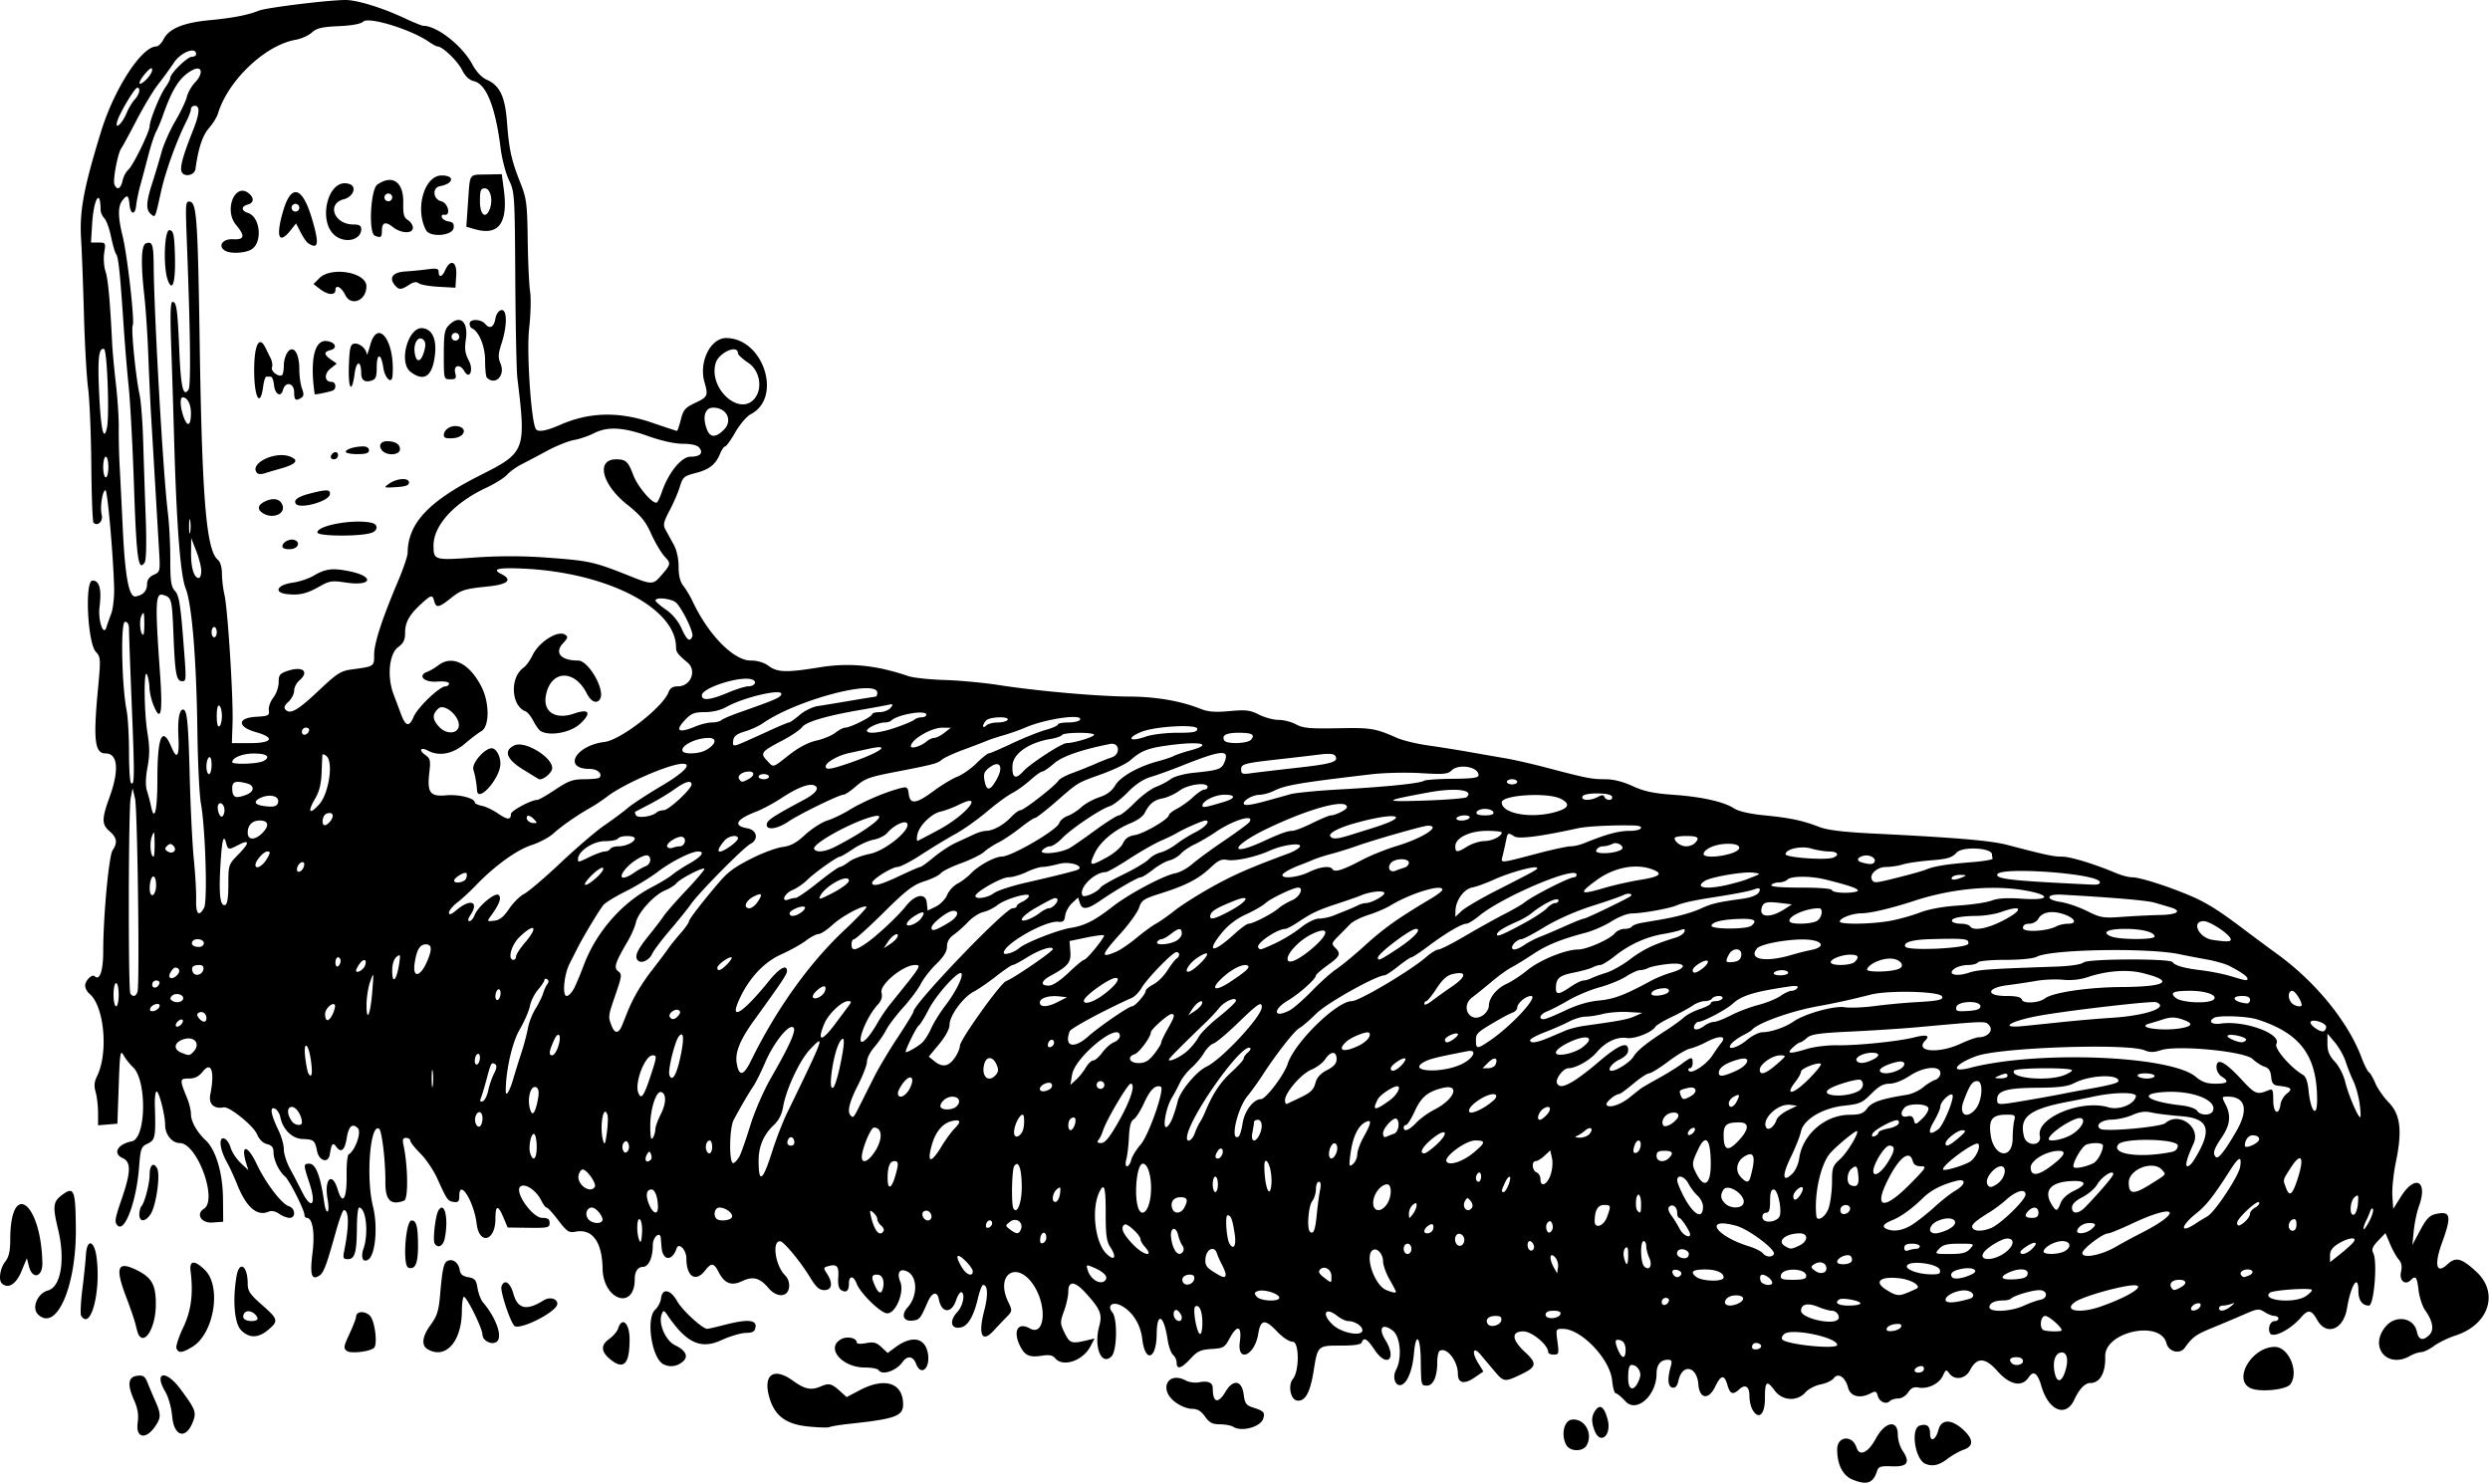 <?xml version="1.0"?>
<svg xmlns="http://www.w3.org/2000/svg" width="904.688" height="539.063" viewBox="0 0 904.688 539.063">
  <path d="M673.025 537.561c-3.5-1.454-5.525-5.454-5.525-10.914 0-4.908 5.535-5.423 7.048-.656 1.062 3.346 4.239 1.837 7.02-3.335 3.313-6.158 7.963-6.98 7.963-1.406 0 1.805.773 4.42 1.718 5.813 2.913 4.292 1.813 5.938-3.81 5.706-4.075-.168-4.926.089-5.417 1.635-1.44 4.535-3.738 5.342-8.997 3.157zm26.565-5.688c-3.805-1.531-5.508-12.82-2.098-13.902 2.553-.81 3.758.133 3.758 2.944 0 3.276 2.069 2.342 3.03-1.37 1.028-3.962 4.668-4.026 8.923-.156 3.87 3.52 3.95 6.05.237 7.345-1.545.538-4.222 2.056-5.948 3.373-3.001 2.289-5.316 2.806-7.902 1.766zM569.04 524.96c-1.946-3.637-.788-8.827 2.044-9.155 4.595-.531 7.783 4.888 5.445 9.257-1.341 2.505-6.128 2.44-7.489-.102zm10.31-5.177c-1.246-3.278-1.147-5.355.35-7.403 1.7-2.325 3.163-1.206 4.391 3.356 1.562 5.8-2.693 9.432-4.74 4.047zM50.004 517.09c.423-3.092.08-5.265-1.34-8.474-2.5-5.655-2.113-8.37 1.25-8.757 2.08-.239 2.77.21 3.61 2.344.572 1.452 1.842 4.444 2.821 6.65 2.253 5.071 2.233 6.316-.158 9.673-3.329 4.675-6.907 3.844-6.183-1.436zm12.56-2.41c-.297-3.265-1.357-7.067-2.523-9.043-4.27-7.236.189-8.08 5.439-1.029 5.698 7.655 6.03 8.582 4.434 12.4-2.558 6.123-6.704 4.809-7.35-2.329zm230.875 3.597c-8.113-.853-12.154-4.002-14.018-10.924-2.159-8.016 1.794-10.645 8.613-5.73 4.324 3.118 6.602 3.617 9.995 2.19 3.303-1.39 4.018-1.21 7.416 1.851l2.162 1.949 4.884-2.557c9.083-4.756 15.635-2.562 15.635 5.235 0 4.21-2.874 5.258-19.219 7.01-3.61.386-6.984.93-7.5 1.209-.515.278-4.101.173-7.969-.233zm154.687.16c-.773-.5-2.96-.916-4.858-.924-2.757-.011-3.855-.58-5.455-2.826-1.462-2.055-2.76-2.813-4.813-2.813-1.6 0-4.22-1.075-6.079-2.492-6.024-4.595-2.636-11.298 3.934-7.782 1.174.629 3.3.921 4.722.649 3.392-.648 5.049.057 5.049 2.149 0 5.274 1.94 5.83 4.601 1.318 2.8-4.745 5.99-4.264 6.649 1.002.403 3.222.89 3.886 3.47 4.72 3.862 1.248 4.328 1.77 3.609 4.037-.948 2.986-7.864 4.878-10.829 2.962zm188.47-6.501c-.533-.998-.97-3.082-.97-4.633 0-3.494-1.47-4.523-3.649-2.552-2.422 2.192-3.357 1.86-4.36-1.549-1.145-3.889-2.348-3.718-4.449.634-2.394 4.958-5.702 4.488-6.105-.868-.499-6.619-5.852-7.627-7.228-1.362-.44 2.003-1.102 2.778-2.186 2.56-1.667-.335-1.907-3.062-.663-7.526.603-2.163.43-2.578-1.07-2.578-2.569 0-4.04 1.83-4.04 5.027 0 7.963-7.293 14.455-11.305 10.063-1.459-1.597-3.044-2.903-3.523-2.903-.479 0-1.073-2.101-1.32-4.67-.745-7.762-11.176-18.707-17.869-18.75-2.592-.017-2.606.016-1.988 4.67.577 4.352.479 4.688-1.374 4.688-1.098 0-1.996-.408-1.996-.905 0-2.58-5.92-7.533-9.003-7.533-4.517 0-4.282 3.025.585 7.518 4.508 4.161 4.252 5.413-1.679 8.215-5.787 2.735-6.067 2.693-9.545-1.436-1.63-1.934-3.85-4.57-4.934-5.86-2.685-3.19-3.33-.916-.87 3.066l1.897 3.069-3.206 2.196c-3.76 2.576-6.057 2.077-6.057-1.316 0-4.745-4.12-9.93-6.648-8.368-.469.29-.852 2.162-.852 4.16 0 5.157-1.451 8.443-3.727 8.443-2.159 0-2.134.101-2.268-9.375-.122-8.614-1.78-10.192-2.465-2.343-.555 6.368-2.53 11.084-4.827 11.526-2.026.39-3.064-2.91-1.71-5.438 2.295-4.29 1.645-12.206-1.178-14.346-3.809-2.887-5.362-.939-2.694 3.378 4.355 7.047.562 10.35-3.989 3.474-2.558-3.866-3.885-4.616-4.565-2.579-.268.803-2.669 1.172-7.612 1.172-8.45 0-8.382-.064-9.9 9.341-1.263 7.832-3.084 11.052-6.015 10.634-2.357-.335-3.369-5.597-1.507-7.84 2.397-2.888 2.35-13.541-.06-13.541-1.295 0-3.598-1.523-5.796-3.834-4.295-4.515-5.886-4.289-6.724.954-1.27 7.944-7.764 10.742-6.682 2.88.803-5.84-.964-6.39-3.75-1.17-1.736 3.252-2.224 3.536-6.552 3.809-3.94.248-5.14.801-7.626 3.515-3.292 3.594-5.041 4.101-5.041 1.46 0-.967-.587-2.247-1.304-2.842-.718-.595-1.603-3.073-1.968-5.505-1.36-9.073-3.9-10.343-3.98-1.99-.086 9.181-4.19 10.565-5.232 1.765-.633-5.346-3.5-9.934-7.568-12.111-3.194-1.71-5.385-.121-3.299 2.393 1.922 2.317 1.702 13.976-.301 15.98-3.626 3.625-6.52-3.326-4.504-10.816 1.217-4.518.517-6.252-4.956-12.266-3.954-4.344-6.266-4.455-6.258-.298.003 1.434-.693 4.553-1.545 6.931-1.472 4.105-1.46 4.51.23 7.97 1.847 3.783 2.535 4.004 8.196 2.631l2.668-.646-1.448 2.8c-2.743 5.304-10.044 7.797-12.868 4.394-.91-1.098-2.17-1.347-4.728-.938-4.488.718-6.198.011-7.888-3.258-2.883-5.575-1.037-9.15 3.425-6.634 5.352 3.018 6.41-7.786 1.516-15.481-6.012-9.453-14.25-4.383-9.4 5.786 1.586 3.327 1.579 3.375-.89 5.89a212.74 212.74 0 00-4.413 4.647c-4.18 4.586-5.663 1.48-3.42-7.166 1.504-5.8 1.355-9.475-.384-9.475-.41 0-1.263 2.215-1.896 4.922-1.447 6.175-3.505 9.802-5.923 10.435-3.827 1-4.69-2.171-1.51-5.556 2.002-2.13 2.922-6.68 1.45-7.172-.47-.157-1.35 1.191-1.958 2.996-1.646 4.893-5.284 4.665-6.227-.391-.585-3.136-2.486-2.654-4.094 1.04-2.617 6.013-2.913 6.373-5.482 6.68-3.32.396-4.243-2.087-1.783-4.799 3.654-4.027 3.672-11.007.034-12.954-2.798-1.498-4.099.254-2.698 3.635 1.558 3.762-1.616 11.477-4.721 11.477-2.331 0-9.78-7.25-11.149-10.85-1.118-2.94-2.786-2.932-2.786.013 0 2.699-.983 3.53-2.826 2.39-.871-.538-1.238-2.1-1.063-4.53.298-4.125-.428-5.003-3.48-4.205-1.939.508-1.978.678-.631 2.735 2.264 3.455 1.87 6.009-.927 6.009-1.815 0-2.995-1.034-5.076-4.453-3.582-5.882-9.63-13.207-10.977-13.292-3.04-.192-1.795 8.783 1.705 12.283 1.127 1.127 1.714 2.79 1.534 4.347-.436 3.776-4.466 3.958-7.51.34-3.109-3.695-5.633-4.352-9.558-2.49-3.899 1.85-6.37.89-8.55-3.325-1.755-3.394-2.593-3.469-4.974-.441-3.402 4.324-6.73 2.086-6.73-4.526 0-3.048-2.775-5.9-3.532-3.63-1.637 4.911-5.127 4.573-5.502-.533a160.799 160.799 0 00-.265-3.264c-.276-2.551-2.888-.275-2.888 2.517 0 4.666-1.52 8.03-3.627 8.03-1.795 0-2.936 1.703-2.936 4.385 0 11.53-11.487 7.786-11.69-3.81-.172-9.73-3.778-14.591-9.915-13.364-2.3.46-3.066-.051-6.172-4.124-1.95-2.558-3.858-4.65-4.24-4.65-.381 0-1.244-1.122-1.916-2.494-1.854-3.78-5.955-6.525-7.65-5.12-2.262 1.879 4.388 11.364 7.967 11.364 2.042 0 2.679.44 2.679 1.85 0 1.7-.625 1.844-7.623 1.753l-7.622-.099-1.518-3.617c-1.986-4.73-2.925-4.59-2.925.436 0 8.182-5.894 9.682-6.834 1.74-.945-7.98-6.291-16.515-6.291-10.045 0 2.012-.385 2.43-2.014 2.188-2.204-.328-2.405-.614-6.015-8.562-1.361-2.997-4.12-7.077-6.13-9.067-2.01-1.99-3.654-4.072-3.654-4.628 0-.557-.681-1.012-1.515-1.012-1.163 0-1.386.6-.959 2.579 1.651 7.646 1.8 19.62.252 20.214-4.86 1.865-6.874-.116-6.819-6.71.064-7.563-1.265-18.78-2.3-19.42-3.24-2.003-4.792 17.86-2.206 28.243 1.83 7.348.885 17.712-1.764 19.35-1.918 1.185-2.777-.865-1.68-4.012 1.936-5.553.919-14.931-1.62-14.931-.402 0-.753 3.287-.779 7.305-.058 9.007-.759 11.445-3.29 11.445-1.676 0-1.849-.399-1.318-3.047 1.824-9.098 1.763-14.774-.16-14.76-.377.002-1.658 3.482-2.847 7.734-3.53 12.62-4.45 15.056-6.08 16.084-2.809 1.772-3.428-.335-2.436-8.283.916-7.342.03-12.728-2.092-12.728-.453 0-.824-.467-.824-1.038 0-1.784-5.527-12.714-7.082-14.004-2.141-1.777-4.168-6.056-4.168-8.8 0-1.757-.616-2.527-2.377-2.969-1.487-.373-2.846-1.719-3.63-3.593-1.283-3.073-10.043-10.144-12.085-9.755-3.578.68-5.568-1.24-4.873-4.704 1.656-8.243.377-12.192-2.701-8.34-1.494 1.87-2.906 2.578-5.136 2.578-3.373 0-3.393.293-.492 7.38.712 1.739 1.297 4.27 1.3 5.625.007 2.637 2.215 6.525 5.38 9.474 3.663 3.412 6.17 11.875 6.255 21.115l.078 8.437-3.985.289c-3.97.287-6.055-3.117-3.046-4.976 5.153-3.186-2.44-23.906-8.761-23.906-2.785 0-5.302-3.09-5.302-6.51 0-3.554-2.195-12.24-3.094-12.24-.435 0-.725 2.214-.644 4.921.352 11.71.168 12.702-2.59 14.02-2.408 1.15-2.616 1.726-3.158 8.723-.954 12.313-5.184 23.714-7.809 21.045-1.168-1.187-.984-2.408 1.407-9.334 3.492-10.12 3.592-13.725.42-15.171-3.694-1.683-1.835-5.04 3.366-6.08 5.207-1.042 5.535-22.139.418-26.941-1.151-1.08-2.685-3.02-3.408-4.308-1.188-2.119-1.36-1.037-1.783 11.25l-.469 13.593-3.515.291-3.516.291v-4.516c0-2.483-.391-5.88-.87-7.548-.634-2.212-.506-3.761.473-5.724 4.228-8.474 2.671-25.531-2.739-30.018-.853-.708-1.552-2.027-1.552-2.932 0-1.838 2.53-4.346 3.453-3.423 1.807 1.808 3.11-1.952 3.11-8.975 0-12.778 2.045-34.797 3.417-36.795 1.86-2.706 1.566-4.587-1.073-6.882-2.933-2.55-2.933-4.41 0-12.54 3.52-9.756 2.956-15.76-1.48-15.76-3.948 0-4.523-4.822-2.778-23.315 1.044-11.076 1.01-11.685-.765-13.594-3.017-3.244-4.081-25.903-1.216-25.903 2.542 0 3.37 3.117 2.556 9.628-.613 4.911 1.5 10.95 2.536 7.247.217-.774.962-2.883 1.658-4.688.695-1.805 1.195-6.023 1.112-9.375-.29-11.649-2.403-35.625-3.14-35.625-1.104 0-2.06 6.196-1.376 8.92.59 2.352-1.49 4.353-2.979 2.865-.349-.35-.71-9.788-.801-20.975-.092-11.188-.614-23.716-1.16-27.841-.546-4.125-1.227-16.149-1.514-26.719-.287-10.57-.757-23.016-1.044-27.656-.617-9.974.965-18.454 7.258-38.906 4.807-15.621 14.763-30.938 20.11-30.938.69 0 1.88-1.209 2.645-2.686 1.95-3.77 7.194-5.945 16.471-6.831 8.714-.833 14.042-1.859 18.108-3.488C96.775 2.776 119.381 0 125.56 0c4.198 0 13.33 2.817 21.435 6.612 3.246 1.52 6.317 2.763 6.824 2.763 4.935 0 14.113 7.201 17.732 13.914 1.462 2.71 3.438 4.845 5.209 5.625 4.856 2.14 6.756 6.118 7.461 15.617.732 9.85 1.592 13.721 4.895 22.032 2.194 5.52 2.44 7.459 2.618 20.624.108 7.993.499 16.441.869 18.775.37 2.333.208 8.405-.36 13.492-.95 8.519.73 33.63 2.436 36.405.77 1.253 3.73.75 8.876-1.507 10.632-4.664 21.316-4.909 33.382-.763 4.76 1.635 8.824 2.974 9.03 2.974.205 0 .838-1.85 1.408-4.11.9-3.574 1.584-4.367 5.267-6.098 4.528-2.128 4.733-2.594 3.311-7.55-2.097-7.314 2.198-16.006 7.898-15.979 13.528.066 20.526 21.663 8.957 27.645-1.458.754-3.983 3.699-5.611 6.544-1.628 2.845-3.3 5.173-3.715 5.173-.415 0-1.266 1.235-1.891 2.744-1.615 3.898-3.918 5.684-9.003 6.98-4.018 1.026-4.539 1.48-5.548 4.844-.612 2.042-2.292 5.952-3.734 8.688-2.224 4.222-2.45 5.287-1.495 7.031.62 1.131 1.942 3.533 2.938 5.338 1.125 2.038 1.811 5.097 1.812 8.076.001 3.28.561 5.507 1.773 7.047.974 1.239 2.459 3.721 3.3 5.517C257.337 230.63 266.524 240 272.76 240c2.48 0 4.847.716 6.566 1.987 3.162 2.338 6.432 2.427 18.33.501 10.992-1.779 20.627-.836 32.344 3.164 1.805.616 7.71 1.252 13.125 1.413 5.414.16 14.273.985 19.688 1.832 13.906 2.175 36.286 4.15 47.52 4.192 9.55.036 18.72 1.61 25.737 4.417 2.857 1.143 5.355 1.345 10.671.863 5.932-.537 7.487-.35 10.688 1.282 2.06 1.052 5.26 1.911 7.111 1.911s4.716.738 6.366 1.64c2.497 1.363 5.045 1.598 15.188 1.4 12.11-.238 13.472-.014 21.562 3.541 2.063.907 7.125 2.125 11.25 2.709 4.125.583 10.875 1.66 15 2.391 4.125.732 10.032 1.763 13.125 2.29 3.094.528 9.633 2.015 14.532 3.305 14.88 3.92 16.728 4.287 21.549 4.287 3.048 0 6.511.858 10.064 2.493 4.15 1.91 7.611 2.648 14.793 3.157 10.438.739 18.42 2.54 22.181 5.007 1.536 1.008 5.677 1.948 10.781 2.449 9.446.926 13.995 1.886 20.007 4.222 3.012 1.17 8.774 1.865 20.156 2.428 29.917 1.48 42.185 2.529 48.281 4.123 14.132 3.698 16.691 4.246 19.82 4.246 3.073 0 11.7 2.633 19.76 6.03 1.916.809 4.483 1.47 5.704 1.47 2.685 0 12.04 2.932 20.341 6.374 6.364 2.639 10.788 5.37 20.08 12.398 3.052 2.308 8.747 6.532 12.656 9.385 13.707 10.007 25.409 24.414 30.227 37.216 1.015 2.697 2.247 5.152 2.737 5.455.49.302 1.538 2.103 2.329 4.002.79 1.898 2.963 5.017 4.827 6.93 4.286 4.398 5.005 10.264 2.651 21.611-.881 4.248-1.461 9.832-1.289 12.41l.313 4.688 2.806-4.453c5.196-8.248 9.886-5.724 6.532 3.515-.748 2.063-1.592 6.07-1.875 8.906l-.514 5.157 2.828-5.31c2.222-4.172 3.433-5.444 5.644-5.93 5.494-1.206 5.885.605 2.274 10.528-2.903 7.974-2.013 11.506 1.96 7.774 3.053-2.868 5.17-2.327 10.58 2.706 8.266 7.691 4.52 19.181-7.528 23.096-2.692.875-6.237 2.592-7.879 3.816-1.641 1.224-3.75 2.241-4.687 2.26-.937.018-2.758.635-4.047 1.372-8.351 4.774-15.03-3.333-8.823-10.71 3.671-4.362 10.306-3.204 11.343 1.981.595 2.974 2.235 3.372 4.512 1.094 1.813-1.812 1.272-5.009-1.51-8.915-1.019-1.431-2.104-4.727-2.412-7.323-.577-4.875-1.045-5.473-2.86-3.659-2.023 2.024-4.211.16-3.518-2.999.438-1.991.19-3.365-.806-4.465-.792-.875-2.208-3.4-3.147-5.612l-1.708-4.022-2.65 2.767c-2.063 2.152-2.455 3.152-1.765 4.502 1.588 3.111.263 19.08-1.583 19.08-2.43 0-3.823-1.948-3.823-5.344 0-6.417-2.716-2.238-4.16 6.402-1.299 7.762-7.52 10.09-10.86 4.063-2.003-3.614-3.26-3.804-5.792-.875-4.047 4.682-10.532 7.866-11.402 5.598-.74-1.928.262-4.219 1.846-4.219.718 0 1.305-.422 1.305-.938 0-.515-.647-.937-1.439-.937-.791 0-2.414-.639-3.606-1.42-1.983-1.3-2.598-1.232-7.233.797a647.074 647.074 0 01-11.55 4.873c-6.207 2.543-7.347 3.365-10.227 7.373-1.75 2.436-5.845 1.398-6.616-1.677-2.163-8.615-22.531-4.216-22.26 4.807.177 5.9-1.91 9.622-5.397 9.622-1.97 0-4.013 2.127-5.85 6.094-3.037 6.553-9.35 3.966-11.916-4.883-1.419-4.889-2.888-5.913-4.658-3.246-2.428 3.657-6.892 2.755-11.333-2.29-4.429-5.032-7.476-5.138-9.953-.349-1.674 3.237-5.585 3.843-7.541 1.168-1.098-1.5-1.285-1.43-2.335.874-1.324 2.907-5.487 4.924-8.84 4.283-1.714-.328-2.713.138-3.778 1.764-.82 1.25-2.375 2.21-3.583 2.21-1.174 0-2.57.436-3.103.968-1.35 1.351-3.813.21-4.4-2.04-.41-1.562-.812-1.71-2.375-.873-3.95 2.113-7.508 1.277-8.347-1.962-1.006-3.88-3.634-5.601-5.245-3.436-.64.86-2.777 1.865-4.749 2.235-1.971.37-4.452 1.67-5.513 2.89-2.943 3.385-8.386 3.094-11.113-.595-2.977-4.025-3.602-3.537-3.602 2.813 0 6.029-2.411 8.003-4.655 3.812zm-40.76-11.48c.639-2.015-1.013-4.52-2.981-4.52-.93 0-1.292 1.353-1.292 4.833 0 5.045 2.633 4.852 4.273-.314zm154.188-1.3c1.733-4.556 1.189-8.076-1.195-7.738-2.286.325-3.216 3.724-2.165 7.913.732 2.915 2.215 2.838 3.36-.174zm-51.198-1.214c.275-.443.258-1.047-.036-1.341-.732-.732-3.164.276-3.164 1.31 0 1.072 2.542 1.096 3.2.031zM735 494.531c0-.875-.885-1.406-2.344-1.406-2.276 0-2.993.913-1.718 2.188 1.179 1.179 4.062.624 4.062-.782zm-144.375-4.118c0-1.651-.603-2.944-1.54-3.304-2.263-.868-2.607-.018-1.285 3.173 1.488 3.594 2.825 3.655 2.825.13zm49.158-.94c.285-.461-.07-1.065-.79-1.341-1.375-.528-2.43.08-2.43 1.4 0 1.046 2.566 1 3.22-.059zm27.717-.81c0-2.768-16.536-6.202-19.204-3.987-.843.699-1.146 1.6-.69 2.055 1.875 1.875 19.894 3.625 19.894 1.932zm-230.64-7.96c-.015-4.323-1.115-6.9-2.563-6.004-1.105.683.54 9.988 1.765 9.988.447 0 .807-1.792.799-3.984zm58.14 2.611c0-1.529-2.79-3.314-5.181-3.314-.855 0-2.627-.844-3.938-1.875-4.478-3.522-5.852-.684-1.584 3.271 3.239 3.002 10.703 4.34 10.703 1.918zm195.733-1.277c.288-.877-.361-1.153-2.2-.937-1.434.168-2.791.866-3.016 1.55-.288.877.361 1.154 2.2.938 1.434-.169 2.791-.867 3.016-1.55zm58.33 1.293c0-1.163-4.634-5.205-5.967-5.205-1.537 0-2.209 3.7-.908 5 .69.69 6.875.875 6.875.205zm-203.613-3.564c.23-1.21-.306-1.641-2.045-1.641-2.562 0-3.874 1.295-2.903 2.866.942 1.525 4.596.62 4.948-1.225zm-116.075-1.057c0-.71-.633-1.817-1.406-2.459-1.473-1.223-2.204 1.702-.781 3.125 1.047 1.047 2.187.7 2.187-.666zm238.373.73c1.018-1.017-.418-3.189-2.109-3.189-.913 0-3.165-.629-5.003-1.397-3.825-1.598-6.261-1.046-6.261 1.42 0 2.628 11.248 5.292 13.373 3.167zm-100.79-2.017c.253-.767-.612-1.172-2.505-1.172-1.999 0-2.89.453-2.89 1.469 0 1.786 4.799 1.522 5.396-.297zm168.287-2.982c2.185-.996 4.813-1.95 5.838-2.12 3.112-.518 2.98-3.573-.155-3.556-2.716.015-9.138 1.946-10.286 3.093-.353.354-1.592.643-2.753.643-3.088 0-5.077.957-5.077 2.444 0 1.97 7.685 1.658 12.433-.504zm27.815.336c11.497-4.003 17.911-8.553 10.825-7.678-5.635.695-17.02 4.05-19.698 5.805-4.966 3.254 1.18 4.552 8.873 1.873zm36.423-.256c.27-.807-.182-1.145-1.25-.938-.92.178-1.86.892-2.091 1.586-.27.807.182 1.144 1.25.937.92-.178 1.86-.891 2.091-1.585zm10.986.168c1.648-1.32 1.667-1.43.157-.908-.944.327-2.315.595-3.046.595-.732 0-1.33.422-1.33.938 0 1.392 2.088 1.082 4.219-.625zm-204.121-2.012c.204-.613-.297-1.113-1.114-1.113-.816 0-1.484.667-1.484 1.484 0 1.655 2.018 1.367 2.598-.371zm25.615.714c1.012-.541 1.592-1.385 1.29-1.875-.817-1.32-4.742-1.078-5.943.368-1.94 2.338 1.2 3.355 4.653 1.507zm43.974.17c0-.946-6.472-2.164-7.646-1.438-1.985 1.227-.424 2.253 3.428 2.253 2.32 0 4.218-.367 4.218-.815zm39.661-1.658c2.258-.665 1.512-2.604-1.151-2.994-2.906-.426-7.572 1.633-7.572 3.341 0 1.366 3.362 1.232 8.723-.347zm-250.828-.56c-.5-1.499-5.769-3.009-7.792-2.233-1.27.488-1.346.863-.406 1.996 1.444 1.74 8.77 1.953 8.198.237zm372.92-.356c1.27-.833 2.31-1.855 2.31-2.272 0-.94-14.229-.006-15.34 1.01-3.104 2.832 8.863 3.992 13.03 1.262zm-144.218-1.488c1.442-.62 2.737-1.193 2.878-1.272 1.78-1.005-1.792-3.224-6.042-3.755-7.188-.898-9.712 1.271-4.895 4.208 3.7 2.255 4.523 2.339 8.059.819zm-372.673-1.451c.672-2.812-.236-4.922-2.118-4.922-2.086 0-2.232.851-.718 4.175 1.27 2.787 2.284 3.054 2.836.747zm186.388 1.267c0-.205-1.05-2.209-2.332-4.453-1.283-2.244-2.338-5.188-2.344-6.543-.012-2.695-2.167-5.084-3.72-4.125-3.095 1.913.564 12.792 4.887 14.53 2.363.95 3.51 1.143 3.51.591zm285.062-1.534c2.514-1.346 2.268-2.78-.475-2.78-2.47 0-3.8 1.305-2.868 2.813.726 1.174 1.094 1.17 3.343-.033zm-358.363-3.025c.214-1.113-.285-1.63-1.574-1.63-2.15 0-3.341 1.4-2.436 2.864.912 1.477 3.65.634 4.01-1.234zm209.964 1.015c-.508-1.524-3.31-3.186-4.077-2.418-.346.346-.38 1.28-.074 2.076.642 1.674 4.707 2.009 4.152.342zm-242.076-.86c.761-1.23-.967-2.906-4.575-4.435-2.51-1.063-2.612-1.012-2.014 1 1.087 3.658 5.144 5.774 6.59 3.435zm81.976-1.216c0-2.498-2.57-4.002-4.141-2.424-.73.732-.355 1.527 1.329 2.822 2.934 2.258 2.812 2.276 2.812-.398zm142.5.447c0-1.738-2.693-2.891-6.75-2.891-4.506 0-5.523.799-3.328 2.615 2.102 1.738 10.078 1.957 10.078.276zm30-.53c0-2.904-8.65-3.14-9.2-.252-.264 1.388.42 1.641 4.444 1.641 3.575 0 4.756-.345 4.756-1.388zm60.361-.716c2.54-1.306.097-2.615-3.598-1.928-3.428.637-4.697 1.634-3.843 3.017.657 1.063 4.29.53 7.441-1.09zm20.09-.004c.373-1.966-3.094-2.248-6.813-.553-3.726 1.698-2.818 2.792 2.057 2.479 3.349-.215 4.521-.69 4.756-1.926zm-291.389.144c0-.565-.6-2.147-1.332-3.516-.733-1.368-1.576-3.257-1.872-4.198-.883-2.798-3.786-1.507-4.111 1.828-.237 2.423.239 3.25 2.812 4.899 3.507 2.245 4.503 2.464 4.503.987zm165.473.083c.321-.52-.094-1.204-.922-1.522-1.795-.689-2.796.07-1.933 1.466.779 1.26 2.095 1.286 2.855.056zm206.17.375c2.07-.794 1.853-2.243-.337-2.243-1.957 0-3.195 1.235-2.218 2.213.733.733.724.733 2.555.03zm-463.518-1.599c0-.677-1.265-2.443-2.812-3.925-3.107-2.977-3.696-1.786-1.204 2.433 1.654 2.8 4.017 3.678 4.017 1.492zm310.114-1.454c-.353-1.832-2.569-2.348-4.489-1.046-1.223.83-1.181 1.126.326 2.278 2.09 1.597 4.567.864 4.163-1.232zm41.271 1.044c-.48-2.496-12.01-3.774-12.01-1.33 0 1.267 4.271 2.742 8.272 2.856 3.388.096 4.002-.154 3.738-1.526zm-139.897-4.774c-1.917-1.916-2.141.688-.336 3.899l1.151 2.047.336-2.23c.185-1.225-.333-2.898-1.151-3.716zm34.3.303c-.605-1.328-1.1-3.238-1.1-4.245 0-1.007-.422-1.83-.937-1.83-1.329 0-1.169 7.831.187 9.187 1.849 1.849 3.129-.305 1.85-3.112zm-7.662-1.107c0-2.572-.273-3.196-1.057-2.412-.597.597-.793 2.106-.45 3.469.861 3.435 1.507 2.983 1.507-1.057zm81.144 2.45c.346-.56.205-1.444-.313-1.962-1.066-1.066-4.894.558-4.894 2.076 0 1.244 4.428 1.146 5.207-.114zm182.264-6.914c1.799-2.168-1.545-1.904-5.362.423-2.179 1.328-3.046 2.551-3.046 4.294v2.436l3.605-2.856c1.984-1.57 4.145-3.504 4.803-4.297zm-451.553 1.702c-1.365-2.085-1.697-4.492-1.688-12.244.011-9.445-.5-11.31-2.194-8.01-3.101 6.043-1.782 18.386 2.413 22.582 2.945 2.945 3.916 1.408 1.47-2.328zm210.176 2.403c0-.73-.95-1.463-2.11-1.628-2.275-.323-3.048 2.112-.937 2.956 1.773.71 3.047.154 3.047-1.328zm114.545-.156c3.539-2.41 4.173-5.391 1.146-5.391-1.903 0-7.216 3.16-8.52 5.066-2.047 2.995 3.118 3.222 7.374.325zm-312.192-2.396c-.865-.955-1.572-2.173-1.572-2.707 0-1.466-4.795-5.957-5.738-5.374-1.706 1.054-.7 3.404 3.16 7.385 3.828 3.947 7.676 4.593 4.15.696zm228.536 2.708c.946-1.53-9.093-9.092-13.747-10.355-11.902-3.227-7.589 3.676 4.668 7.473 2.199.68 4.465 1.801 5.037 2.49 1.198 1.443 3.268 1.644 4.042.392zm124.267-2.71c2.32-1.349 6.335-3.523 8.922-4.832 15.802-7.996 13.344-11.259-2.787-3.7-4.3 2.015-8.312 3.664-8.917 3.664-1.955 0-9.405 5.67-9.405 7.159 0 2.104 6.835.82 12.187-2.291zm-338.88 1.653c.332-.538.204-1.487-.285-2.109-.489-.622-1.174-2.32-1.522-3.775-.828-3.465-3.011-2.744-2.577.851.59 4.891 2.86 7.497 4.383 5.033zm82.942-.896c0-1.042-.625-1.875-1.406-1.875-.781 0-1.406.833-1.406 1.875s.625 1.875 1.406 1.875c.781 0 1.406-.833 1.406-1.875zm202.97 0c1.678-1.855 1.637-1.875-3.929-1.875-4.434 0-5.984.397-7.322 1.875-1.679 1.855-1.637 1.875 3.928 1.875 4.435 0 5.985-.397 7.322-1.875zm22.191.323c2.69-2.433 2.007-3.414-1.098-1.58-1.547.914-2.813 1.992-2.813 2.397 0 1.252 2.112.811 3.911-.817zm12.089.582c2.75-1.473 2.273-3.717-.79-3.717-2.718 0-6.772 2.276-6.772 3.803 0 1.187 5.294 1.127 7.562-.087zm-192.86-2.341c-.29-.757-.904-1.377-1.365-1.377-.962 0-1.13 2.207-.237 3.1 1 1 2.166-.254 1.603-1.723zm138.968 1.436c.732 0 1.33-.422 1.33-.938 0-.515-1.266-.937-2.813-.937-1.958 0-2.812.458-2.812 1.507 0 .988.51 1.31 1.483.937.816-.313 2.081-.569 2.812-.569zm-42.458-1.172c3.253-1.51 3.41-4.453.238-4.453-5.177 0-8.505 2.824-5.434 4.612 2.113 1.231 2.21 1.228 5.196-.159zm-205.087-4.104c-.812-5.415-1.376-6.911-2.606-6.911-.989 0-.4 8.533.714 10.334 1.513 2.45 2.504.657 1.892-3.423zm83.406 1.93c0-.982-.738-1.927-1.64-2.1-1.65-.318-2.376 2.524-.996 3.903 1.107 1.108 2.636.062 2.636-1.804zm-299.47-7.281c-1.185-1.184-1.418 4.762-.295 7.503.498 1.218.788.522.997-2.394.162-2.261-.154-4.56-.703-5.11zm147.595 6.565c0-2.444-1.838-2.29-2.188.182-.215 1.518.08 2.083.937 1.797.688-.23 1.251-1.12 1.251-1.98zm233.906-1.184c0-1.096-3.23-6.004-3.952-6.004-.404 0-.735-.819-.735-1.82 0-2.17-1.682-3.435-2.921-2.196-.552.552-.249 1.733.81 3.152.93 1.249 2.28 3.43 2.997 4.848 1.127 2.226 3.802 3.647 3.802 2.02zm-293.034-1.21c.283-.457-.114-1.353-.882-1.99s-1.396-1.688-1.396-2.335-.66-1.724-1.465-2.393c-1.29-1.07-1.387-.887-.808 1.526 1.25 5.212 3.179 7.413 4.551 5.192zm49.91-.648c.98-2.55-1.748-4.45-3.95-2.749-1.813 1.4-1.813 1.43-.012 2.822 2.318 1.791 3.254 1.774 3.963-.073zm107.477-5.288c.311-3.239.848-7.26 1.193-8.936.412-2.003.265-3.047-.428-3.047-.58 0-1.055 1.185-1.055 2.633 0 1.449-.62 3.453-1.376 4.453-1.37 1.81-1.981 9.869-.837 11.014 1.262 1.262 1.956-.433 2.503-6.117zm42.201 5.452c.278-.723.256-1.563-.047-1.866-.662-.662-3.069 1.189-3.069 2.358 0 1.341 2.569.936 3.116-.492zM564 444.75c-.454-1.183-.905-1.345-1.655-.595-.567.567-.75 1.763-.408 2.658.454 1.182.906 1.344 1.656.594.567-.567.75-1.763.407-2.657zm143.919 1.914c5.062-2.618 1.496-5.445-3.872-3.07-3.239 1.434-3.837 4.531-.875 4.531 1.056 0 3.193-.658 4.747-1.461zm51.69.156c2.223-1.687 2.063-2.445-.515-2.445-2.133 0-4.407 1.548-4.407 3 0 1.173 3.107.823 4.922-.555zm-64.436-2.125c2.053-1.37 5.632-4.239 7.952-6.375 2.32-2.135 5.59-4.69 7.266-5.679 3.839-2.262 4.131-4.509.468-3.6-5.073 1.26-9.185 3.33-11.953 6.016-4.372 4.244-8.16 6.989-11.484 8.323-3.194 1.281-3.847 2.391-1.875 3.187 2.76 1.113 6.14.456 9.626-1.872zm28.1 1.558c3.42-1.3 12.665-10.234 12.665-12.239 0-2.291-3.41-1.37-7.032 1.902-1.547 1.397-4.289 3.45-6.093 4.562-5.312 3.273-6.789 4.648-6.133 5.71.775 1.253 3.4 1.28 6.593.065zm111.102-1.38c0-1.672-.39-2.164-1.406-1.775-.774.297-1.407 1.339-1.407 2.315s.633 1.774 1.407 1.774c.87 0 1.406-.882 1.406-2.314zm27.814-5.508c-.224-.596-.699-.24-1.055.791-.355 1.032-1.037 2.608-1.515 3.503-.478.896-.869 2.155-.869 2.799 0 .644.866-.445 1.924-2.419 1.058-1.974 1.74-4.077 1.515-4.674zm-501.72 5.166c0-1.695-1.835-1.386-2.2.371-.202.978.15 1.406.938 1.143.694-.23 1.262-.912 1.262-1.514zm437.203.078c1.37-.902 3.315-2.096 4.32-2.652 2.733-1.514 11.444-14.704 11.939-18.078.603-4.11-.492-3.673-3.793 1.512-5.746 9.026-8.547 12.604-12.035 15.371-5.911 4.69-6.246 7.675-.431 3.847zm-213.798-2.41c1.515-4.19 1.465-4.387-1.108-4.387-2.217 0-3.348 1.962-3.378 5.86-.023 2.955 3.277 1.872 4.486-1.473zm231.912 1.562c.942-.853 1.714-2.104 1.714-2.78 0-.675.856-1.685 1.901-2.245 1.046-.56 1.663-1.403 1.372-1.874-.613-.993-7.96 5.84-7.96 7.403 0 1.47.974 1.304 2.973-.504zm-596.974-.17c.714-1.156-2.131-4.841-3.738-4.841-1.919 0-2.71 2.549-1.314 4.23 1.254 1.512 4.27 1.876 5.052.61zm427.778-1.701c.914-2.382-.683-9.702-2.116-9.702-.974 0-1.349 1.173-1.349 4.218 0 3.125-.365 4.219-1.406 4.219-1.697 0-1.889 2.494-.235 3.05 1.806.608 4.557-.354 5.106-1.785zm-380.72.468c.795-1.287-2.09-3.608-4.487-3.608-1.662 0-2.386 2.747-1.07 4.063 1.022 1.022 4.836.71 5.556-.455zm72.567-.271c0-1.634-1.537-2.719-2.771-1.956-1.248.771-.124 3.307 1.466 3.307.718 0 1.305-.608 1.305-1.351zm176.25-4.1c0-1.086-.267-1.12-1.406-.175-.773.642-1.393 2.065-1.376 3.162.029 1.956.057 1.959 1.406.175.757-1.001 1.376-2.424 1.376-3.162zm149.772.778c.641-2.055 1.166-6.27 1.166-9.368 0-5.116.266-5.87 2.903-8.218 2.531-2.254 6.923-9.478 6.2-10.2-.45-.45-8.182 5.976-10.054 8.357-3.314 4.212-5.576 14.907-4.75 22.46.265 2.431 3.507.264 4.535-3.031zm76.166 1.86c0-2.088-1.837-2.475-3.563-.75-1.747 1.748-1.34 2.625 1.22 2.625 1.718 0 2.343-.5 2.343-1.875zm-121.875-2.254c0-1.178-.887-2.946-1.971-3.927-1.084-.98-2.571-2.944-3.305-4.364-1.408-2.722-4.099-3.525-4.099-1.223 0 .746 1.068 3.383 2.373 5.859 3.593 6.817 7.002 8.597 7.002 3.655zm53.438.747c0-1.499-2.415-1.77-3.282-.368-.318.516-.33 1.341-.025 1.834.771 1.248 3.307.124 3.307-1.466zm184.52-1.783c.266-3.193.13-3.47-1.173-2.39-1.78 1.478-2.04 6.96-.3 6.389.644-.212 1.307-2.011 1.472-3.999zm-737.657-1.463c-1.38-7.547 1.622-10.455 3.685-3.57 1.753 5.852 3.33 3.241 3.2-5.3-.06-3.86.275-7.253.742-7.542 2.422-1.497 4.742-8.129 3.336-9.535-1.967-1.967-3.349-.74-4.04 3.587-.705 4.402-2.038 5.543-3.747 3.206-1.314-1.797-1.76-1.278-2.42 2.813-.52 3.233-3.853 2.346-4.582-1.22-.816-3.988-1.212-4.324-5.278-4.465-3.803-.132-7.197-3.457-8.091-7.927-.282-1.407-1.213-2.826-2.07-3.155-1.893-.727-1.332 2.296 1.525 8.208.998 2.065 1.814 5.063 1.814 6.662 0 1.598 1.028 4.789 2.285 7.09 1.257 2.3 3.175 5.975 4.263 8.167 3.484 7.02 5.388 4.953 2.764-3.002-2.235-6.774-2.236-7.076-.037-7.076 2.341 0 4.07 4.548 5.43 14.291.27 1.93.814 3.311 1.208 3.067.395-.244.4-2.178.012-4.3zm119.999 2.644c-.022-3.492-1.07-6.328-2.34-6.328-1.892 0-2.242 2.184-.873 5.44 1.458 3.468 3.231 3.959 3.213.888zm178.16-.296c2.052-5.396.771-15.407-1.971-15.407-2.438 0-3.432 13.478-1.254 17.001.93 1.505 2.306.825 3.226-1.594zm13.07.592c1.52-2.84 1.161-3.812-1.403-3.812-2.513 0-3.81 1.88-2.913 4.219.758 1.976 3.161 1.75 4.316-.407zm165.97-1.468c0-1.805-.422-3.281-.938-3.281-1.04 0-1.3 4.95-.312 5.937 1.079 1.079 1.25.716 1.25-2.656zm161.527 1.11c5.872-6.165 10.035-11.1 10.035-11.897 0-1.711-4.23 1.024-5.793 3.746-.854 1.488-3.274 3.584-5.38 4.658-2.53 1.291-3.826 2.58-3.826 3.808 0 2.507 2.423 2.354 4.964-.314zm-386.541-7.084c-.016-6.8-1.19-10.07-2.747-7.648-.868 1.35-1.112 13.836-.298 15.308 1.32 2.39 3.058-1.98 3.045-7.66zm132.617 6.234c1.861-2.657 1.938-7.292.12-7.292-1.838 0-4.168 2.488-4.841 5.169-1.086 4.326 2.157 5.784 4.721 2.123zm31.016 1.105c.333-.538.073-1.62-.577-2.403-1.056-1.272-1.27-1.267-2.007.048-1.364 2.439 1.128 4.71 2.584 2.355zm213.818-1.6c.61-1.617 2.433-3.28 4.882-4.454 4.97-2.383 4.501-3.814-1.152-3.515-7.552.399-10.069 3.577-6.879 8.685 1.535 2.459 1.99 2.355 3.15-.717zm-115.263.2c1.139-2.967-5.622-7.6-7.277-4.987-1.193 1.883-1.01 3.306.639 4.955 1.886 1.886 5.92 1.905 6.638.032zm-248.266-3.734c.276-2.36.133-2.537-1.172-1.454-1.765 1.465-2.016 5.084-.314 4.525.644-.211 1.313-1.593 1.486-3.071zm308.72-3.263c6.002-6.061 6.31-6.562 4.035-6.562-1.675 0-2.62-.6-2.954-1.875-1.076-4.114-4.601-1.665-8.621 5.991-5.856 11.15-2.24 12.324 7.54 2.446zm-39.664 3.66c.676-1.082.998-2.197.717-2.478-.766-.766-3.369 1.67-3.369 3.152 0 1.893 1.247 1.576 2.652-.675zm-192.437-7.816c-.624-4.162-2.402-6.04-2.402-2.537 0 5.6 1.264 10.805 2.146 8.83.494-1.107.61-3.94.256-6.294zm372.954 2.354c2.722-8.322 1.365-10.262-2.688-3.841-2.72 4.307-2.63 3.863-1.42 7.045 1.232 3.24 2.263 2.436 4.108-3.204zM442.5 430.313c0-1.547-.422-2.813-.938-2.813-.515 0-.937 1.266-.937 2.813 0 1.546.422 2.812.938 2.812.515 0 .937-1.266.937-2.813zm105.65 0c1.29-3.417.088-3.772-1.437-.425-1.284 2.818-1.33 3.237-.356 3.237.403 0 1.21-1.266 1.794-2.813zm233.307-.108c5.862-3.691 5.578-3.35 4.187-5.026-3.15-3.796-12.206-.452-12.206 4.509 0 4.346 1.759 4.46 8.02.517zm-565.36 1.039c.78-1.262-3.186-6.744-4.553-6.295-.591.195-1.203 1.218-1.36 2.273-.488 3.3 4.333 6.578 5.914 4.022zm109.067-3.618c1.41-4.703 1.37-5.751-.22-5.751-1.636 0-2.444 2.04-2.444 6.17 0 4.273 1.32 4.065 2.664-.42zm350.042-.179c-.325-3.86-.711-4.285-2.527-2.778-1.723 1.43-1.89 5.303-.257 5.956 2.22.888 3.046-.056 2.784-3.178zm51.356 1.928c2.205-2.205 2.49-5.625.47-5.625-2.02 0-5.157 3.423-5.157 5.625 0 1.042.625 1.875 1.406 1.875.774 0 2.25-.844 3.282-1.875zm-163.244-2.368c.68-1.879.924-4.54.566-6.17l-.63-2.867-2.078 1.953c-1.143 1.073-2.578 1.952-3.19 1.952-1.614 0-1.365 3.452.295 4.089.774.297 1.407 1.397 1.407 2.444 0 3.082 2.335 2.181 3.63-1.4zm-25.193.438c0-1.062-.422-1.67-.938-1.351-.515.318-.937 1.187-.937 1.93 0 .743.422 1.351.938 1.351.515 0 .937-.869.937-1.93zm83.438-4.453c0-9.155-1.783-11.306-4.529-5.466-2.421 5.152-2.446 5.521-.604 9.083 2.78 5.374 5.133 3.716 5.133-3.617zm14.398 4.742c2.096-7.447 1.416-9.77-2.208-7.531-2.764 1.708-3.4 5.098-1.375 7.335 2.053 2.269 2.985 2.32 3.583.196zm17.74-6.848c1.155-8.617 9.35-15.759 18.174-15.841 4.05-.038 5.125-.428 6.562-2.382 1.654-2.248 5.064-3.408 14.376-4.889 1.804-.287 4.439-1.492 5.854-2.677s3.419-2.423 4.453-2.752c1.034-.328 1.88-1.412 1.88-2.408 0-2.955-6.12-2.41-11.25 1-2.484 1.652-5.457 2.807-7.23 2.809-2.252.003-3.921.925-6.631 3.662-3.249 3.28-4.26 3.726-9.813 4.32-7.897.846-14.853 5.022-15.754 9.457-.324 1.598-1.952 5.702-3.617 9.12-3.302 6.777-3.136 9.57.372 6.274 1.227-1.154 2.338-3.563 2.624-5.693zm-373.062-2.761c1.389-4.383 3.757-10.5 5.263-13.594 13.662-28.075 14.105-29.308 8.335-23.186-3.71 3.936-8.653 14.517-9.698 20.76-.452 2.701-1.592 4.977-3.287 6.562-3.779 3.533-5.627 7.806-5.627 13.005 0 8.646 1.482 7.598 5.014-3.547zm404.976 4.603c2.935-4.483 3.182-6.478.801-6.478-1.618 0-5.791 6.66-5.791 9.243 0 2.318 2.608.873 4.99-2.765zm59.785.788c4.77-3.648 5.607-5.399 2.569-5.37-4.434.041-10.157 3.438-10.157 6.027 0 3.345 2.656 3.115 7.588-.657zm-29.963-1.243c2.206-1.135 4.392-5.57 3.29-6.672-1.07-1.068-12.79 7.426-12.79 9.27 0 .774 6.286-.944 9.5-2.598zm45.155.353c1.552-.797 3.47-4.355 3.47-6.437 0-.993-3.758-1.174-6.057-.292-1.721.66-5.416 7.317-4.544 8.189.645.645 4.611-.167 7.13-1.46zm-349.586-1.203c.32-1.28 1.846-3.764 3.39-5.522 2.988-3.403 8.94-20.473 7.346-21.068-1.992-.742-3.847 1.068-6.071 5.926-1.299 2.836-3.01 5.52-3.804 5.964-.994.556-1.52 2.531-1.69 6.34-.137 3.042-.56 6.69-.94 8.109-.416 1.554-.318 2.578.247 2.578.516 0 1.2-1.047 1.522-2.327zm82.119-1.973c0-1.208 1.055-4.085 2.344-6.394 2.906-5.205 3.034-6.617.478-5.249-2.616 1.4-4.48 5.417-5.264 11.343-.615 4.653-.542 4.963.886 3.782.856-.708 1.556-2.275 1.556-3.482zm303.916 2.19c6.956-11.123 5.733-15.311-4.703-16.104-3.95-.3-8.686-.885-10.524-1.301-2.45-.555-4.325-.322-7.03.872-2.03.896-5.438 1.66-7.574 1.698-3.745.067-6.154 2.073-4.051 3.372 1.812 1.12 21.948-.685 23.587-2.115 4.942-4.309 12.95 1.444 10.262 7.373-2.527 5.574-3.245 8.315-2.179 8.315.491 0 1.486-.95 2.212-2.11zm-528.263-1.715c.617-1.248 2.36-6.277 3.873-11.175 1.513-4.898 4.815-12.492 7.337-16.875 7.759-13.482 9.927-18.75 7.717-18.75-2.05 0-6.967 6.526-9.662 12.821-1.505 3.519-3.46 7.452-4.343 8.741-1.573 2.297-4.63 7.528-7.122 12.188-1.668 3.118-1.746 16.253-.094 15.706.645-.213 1.677-1.408 2.294-2.656zm266.564-1.083c4.51-3.744 4.608-4.467.608-4.467-3.425 0-11.449 5.935-10.374 7.673.999 1.616 5.893.01 9.766-3.206zm-298.844 2.473c.308-.309.32-1.188.026-1.954-.436-1.136-.681-1.162-1.328-.143-1.381 2.18-.386 3.784 1.302 2.097zm81.803-3.609c2.5-4.265 2.14-8.019-.77-8.019-1.162 0-4.406 7.859-4.406 10.673 0 2.898 2.749 1.489 5.176-2.654zm288.074 3.044c1.824-1.824 1.308-2.625-1.688-2.625-2.187 0-2.812.417-2.812 1.875 0 2.114 2.688 2.562 4.5.75zM195 416.774c0-2.29-.388-4.403-.861-4.696-1.136-.702-2.258 4.543-1.49 6.963 1.05 3.306 2.351 2.05 2.351-2.267zm147.117-.29c1.485-2.449 3.654-5.404 4.82-6.566 2.483-2.477 2.037-3.37-1.269-2.54-3.204.804-5.752 3.871-7.071 8.512-1.937 6.812-.408 7.07 3.52.594zm101.934 3.007c.76-1.979-.507-3.047-1.588-1.339-1.147 1.815-1.124 2.786.066 2.786.532 0 1.217-.652 1.522-1.447zm41.506-.663c.988-2.574-.505-4.669-1.832-2.57-1.183 1.87-1.15 4.68.055 4.68.532 0 1.332-.95 1.777-2.11zm326.858-7.613c4.674-8.015 3.512-12.777-3.116-12.777-2.09 0-2.113.09-.73 2.765 2.121 4.101 1.726 7.53-1.399 12.141-2.856 4.216-3.33 5.808-2.097 7.041.864.865 3.17-2.014 7.342-9.17zm-23.274 7.308c1.331-.274 2.109-1.118 2.109-2.29 0-2.465-19.544-2.884-21.553-.464-2.99 3.603 7.848 5.138 19.444 2.754zm-560.766-2.836c-.454-1.182-.905-1.344-1.655-.594-.567.567-.75 1.763-.407 2.657.453 1.183.905 1.345 1.655.595.567-.567.75-1.763.407-2.658zm30.375 1.032c0-1.29-.387-2.344-.86-2.344-1.097 0-1.805 1.995-1.245 3.516.746 2.029 2.105 1.272 2.105-1.172zm263.116-.773c4.8-4.399 3.71-6.378-1.3-2.36-3.718 2.982-5.109 5.476-3.052 5.476.523 0 2.481-1.402 4.352-3.116zm74.215.465c.345-2.345-1.226-2.764-2.074-.553-.891 2.322-.674 3.395.602 2.975.645-.212 1.307-1.302 1.472-2.422zm135.182-2.848c.008-2.39.267-5.293.578-6.454.506-1.887.227-2.109-2.646-2.109-5.371 0-6.717 1.663-5.936 7.337 1.123 8.169 7.98 9.219 8.004 1.226zm-99.335.603c3.64-3.985 3.648-6.354.024-6.354-4.666 0-5.702.842-5.702 4.632 0 5.716 1.59 6.198 5.678 1.722zm188.14.895c1.495-1.156.625-2.561-1.586-2.561-1.57 0-2.857 1.71-2.857 3.797 0 .911 2.603.187 4.443-1.236zm-599.372-10.035c-1.469-4.182-2.933 4.518-1.573 9.349.539 1.913.788 1.396 1.36-2.813.384-2.835.48-5.777.213-6.536zm67.876 9.583c-.381-1.976-2.045-1.851-2.469.185-.177.85.34 1.456 1.24 1.456.966 0 1.426-.614 1.229-1.64zm423.026-1.133c2.659-2.273 2.918-2.782 1.431-2.813-1.816-.038-6.154 3.355-6.154 4.813 0 1.415 1.442.804 4.723-2zm-305.21-5.898c4.405-7.74 6.349-13.828 4.415-13.828-1.048 0-8.927 13.372-10.065 17.084-.36 1.174-1.077 2.662-1.593 3.307-.688.86-.434 1.171.953 1.171 1.386 0 3.062-2.06 6.29-7.734zm334.748 5.115c-1.421-6.47 15.006-13.33 24.857-10.378 3.906 1.17 9.488-1.045 10.055-3.99.303-1.574-7.92-1.533-15.267.076-2.062.452-6.281 1.305-9.375 1.895-14.203 2.71-17.808 5.551-16.031 12.632.946 3.772 6.59 3.542 5.761-.234zm-503.025-2.34c.008-.923.883-3.38 1.945-5.462 2.03-3.98 2.124-7.458.218-8.086-1.837-.604-4.025 6.103-4.01 12.294.01 4.055.282 5.331.924 4.339.5-.774.915-2.162.923-3.085zm195.974 1.444c.503-1.418 1.337-3.211 1.854-3.985.517-.773 1.376-2.46 1.908-3.75 2.717-6.583 5.545-10.875 9.575-14.53 2.45-2.22 4.453-4.448 4.453-4.951 0-.503.643-1.448 1.429-2.1.786-.652 1.23-1.385.987-1.628-2.69-2.69-23.041 26.116-23.041 32.614 0 1.937 1.968.778 2.835-1.67zm23.382.765c1.424-2.662 1.193-5.687-.436-5.687-.773 0-1.406.37-1.406.82 0 .451-.264 2.139-.586 3.75-.664 3.32.871 4.025 2.428 1.117zm293.688.451c4.052-1.693 7.168-5.881 4.995-6.715-2.056-.789-11.775 5.458-11.775 7.57 0 .952 3.515.51 6.78-.855zm-379.35-2.865c.296-1.18.385-3.137.199-4.35-.416-2.707-3.567 2.317-3.567 5.689 0 2.568 2.651 1.514 3.368-1.339zm79.679-2.055c.657-4.385 3.937-8.718 6.6-8.718 1.8 0 8.435-8.73 9.787-12.877 2.547-7.814 17.84-22.748 23.295-22.748 2.667 0 21.404-11.119 27.07-16.063 1.693-1.478 3.664-2.687 4.379-2.687.715 0 5.024-2.186 9.577-4.857 4.552-2.672 10.946-6.233 14.21-7.915 3.262-1.682 6.536-3.56 7.275-4.172 2.894-2.402 16.416-9.306 18.226-9.306.5 0 .91-.422.91-.938 0-3.424-26.875 7.93-35.397 14.954-1.908 1.573-3.992 2.859-4.632 2.859-1.716 0-7.507 3.405-13.736 8.076-3.016 2.261-5.804 4.111-6.196 4.111-.392 0-2.565 1.473-4.83 3.273-2.263 1.8-4.491 3.276-4.95 3.28-3.018.034-20.85 9.998-24.722 13.814-2.444 2.409-5.26 4.823-6.257 5.366-1.828.994-8.544 9.597-13.58 17.392-1.498 2.32-3.855 5.588-5.237 7.26-3.8 4.6-6.49 16.758-3.265 14.765.45-.278 1.113-2.47 1.473-4.87zm55 3.83c1.603-.566 2.268-4.109 1.007-5.37-.98-.98-4.991 3.24-4.991 5.251 0 1.098.453 1.579 1.172 1.243.644-.3 1.91-.806 2.812-1.124zm71.035.086c1.655-1.994.348-2.933-1.654-1.188-.905.789-2.28 1.667-3.053 1.951-.823.303-.385.548 1.058.592 1.354.04 2.997-.57 3.649-1.355zm104.981-.504c0-.437 1.481-1.073 3.292-1.413 3.274-.614 4.913-1.887 3.826-2.973-.827-.828-8.715 3.305-9.321 4.884-.341.888-.057 1.164.845.818.747-.287 1.358-.88 1.358-1.316zm-66.738-.821c.234-.704-.117-1.055-.82-.82-.677.225-1.416.963-1.641 1.64-.235.703.117 1.055.82.82.677-.225 1.415-.964 1.64-1.64zm88.51-.408c1.848-1.404 5.996-11.57 5.09-12.477-.858-.857-4.362 2.53-4.362 4.217 0 .777-1.072 3.243-2.383 5.48-2.423 4.134-1.709 5.335 1.655 2.78zm-313.78-1.597c.702-2.213.106-3.222-1.367-2.311-1.23.76-1.333 4.257-.126 4.257.481 0 1.153-.876 1.492-1.946zm124.077-.74c1.38-1.477 4.368-3.634 6.64-4.793 7.319-3.734 9.472-9.402 2.98-7.85-5.396 1.292-7.789 3.269-10.121 8.364-1.282 2.8-2.721 5.09-3.2 5.09-.477 0-.868.422-.868.937 0 1.738 2.044.956 4.57-1.748zm130.898-1.058c.297-.935 2.106-2.475 4.02-3.422l3.482-1.721-2.58-.307c-4.477-.531-10.52 5.265-8.647 8.294.77 1.247 2.956-.42 3.725-2.844zm-470.154-.53c0-2.522-1.623-3.1-2.474-.882-.72 1.877.343 4.487 1.53 3.754.519-.321.944-1.613.944-2.872zm250.82-.454c.664-1.782 1.443-4.326 1.732-5.653.804-3.695 6.774-10.922 10.468-12.675 5.579-2.648 20.105-18.265 20.105-21.616 0-2.248-1.3-1.39-8.599 5.676-3.943 3.817-7.96 7.192-8.926 7.498-.967.307-2.528 1.862-3.47 3.456-.94 1.594-2.987 4.02-4.547 5.392-1.56 1.372-3.425 3.76-4.144 5.306-.719 1.547-2.07 4.078-3 5.625-2.113 3.508-3.482 11.119-1.907 10.593.596-.198 1.626-1.819 2.289-3.602zm183.13.644c1.416-1.706-.057-2.849-2.622-2.035-1.932.614-3.216 2.96-2.368 4.331.612.991 3.28-.237 4.99-2.296zm-499.576 1.333c0-2.54-2.013-5.687-3.639-5.687-1.906 0-1.832 2.87.14 5.391 1.07 1.368 3.5 1.573 3.5.296zm590.923-5.325c-.62-1.616-6.976-1.745-8.547-.174-1.883 1.883-1.37 3.845.853 3.264 1.443-.378 2.111-.012 2.468 1.353.465 1.78.617 1.749 3.107-.637 1.44-1.38 2.393-3.092 2.12-3.806zm-138.574 2.445c1.969-2.175 1.131-3.686-1.222-2.204-1.743 1.098-2.724 4.085-1.34 4.085.473 0 1.626-.846 2.562-1.88zm-249.557-3.51c1.23-2.449 3.563-7.087 5.182-10.307 1.62-3.22 5.48-9.683 8.58-14.363 3.098-4.68 5.634-8.836 5.634-9.236 0-2.818 33.34-37.578 36.043-37.578.802 0 1.457-.322 1.457-.715 0-.394.922-1.132 2.049-1.64 1.127-.51 2.206-1.422 2.398-2.028.523-1.648-8.497.933-11.49 3.287-1.331 1.047-3.62 2.167-5.085 2.49-1.466.321-3.945 1.932-5.51 3.58-1.566 1.647-3.932 3.753-5.26 4.68-1.6 1.116-2.414 2.553-2.414 4.262 0 1.787-1.176 3.716-3.83 6.284-2.106 2.039-4.652 5.3-5.657 7.247-1.005 1.948-3.903 5.833-6.439 8.633-2.536 2.8-5.322 6.48-6.192 8.178-.869 1.697-2.787 4.472-4.262 6.165-1.476 1.694-2.683 4.064-2.683 5.267 0 1.203-1.477 5.07-3.281 8.595-3.145 6.14-3.999 9.685-2.656 11.027.972.973 1.04.896 3.416-3.828zm544.841-.468c-.367-2.707-1.386-6.399-2.263-8.204-.878-1.804-2.132-4.968-2.786-7.03-.655-2.063-2.418-5.211-3.918-6.997l-2.728-3.245v3.67c0 2.75.673 4.386 2.687 6.527 1.51 1.605 3.168 4.845 3.785 7.394 1.108 4.582 4.6 12.806 5.438 12.806.25 0 .153-2.214-.215-4.921zm-661.853-1.768c.424-2.26.26-3.643-.488-4.104-2.209-1.366-3.715 4.483-2.183 8.476.784 2.043 1.773.424 2.671-4.372zm347.29.474c.742-.682 1.078-1.512.746-1.844-1.744-1.744-10.908 4.063-9.642 6.111.66 1.067 5.739-1.37 8.896-4.267zm174.865 3.441c2.585-2.857 3.153-10.35.783-10.35-1.819 0-2.783 1.4-4.963 7.209-1.801 4.798.866 6.803 4.18 3.141zm86.425.403c1.455-3.793-7.187-7.278-16.941-6.832-10.713.49-7.363 3.456 5.55 4.914 2.632.297 5.097 1.148 5.62 1.94 1.214 1.837 5.063 1.822 5.77-.022zm24.54-2.39c.168-1.248 1.22-2.982 2.338-3.852 2.206-1.719 1.61-2.26-3.112-2.825-1.88-.225-2.402-.876-2.635-3.282-.206-2.132-.885-3.18-2.343-3.62-1.13-.341-3.122-1.619-4.428-2.84-3.004-2.806-27.392-5.128-33.32-3.172-2.498.825-3.962.832-5.9.03-6.325-2.62-52.422-1.04-61.062 2.094-8.089 2.934-9.904 6.254-2.343 4.285 24.542-6.39 72.825-4.478 82.008 3.25 2.247 1.89 3.998 2.506 7.126 2.506 4.512 0 5.189-.773 2.272-2.595-1.032-.644-1.875-2.182-1.875-3.419 0-3.534 3.002-2.075 8.948 4.347 5.16 5.573 5.715 5.796 10.036 4.017 1.425-.587 1.64-.098 1.64 3.722 0 4.689 2.06 5.741 2.65 1.355zm-480.809.584c2.465-2.97-2.229-4.675-5.063-1.84-.815.814-1.243 1.869-.95 2.343.83 1.342 4.755 1.014 6.013-.503zm157.3-2.102c2.608-1.929 4.157-4.97 2.532-4.97-1.508 0-6.122 3.074-6.957 4.635-2.332 4.356-1.136 4.447 4.425.335zm336.797.028c0-16.115-6.062-24.275-21.764-29.295-3.719-1.189-14.091-1.564-15.703-.568-2.241 1.386-.818 2.548 2.545 2.08 8.634-1.205 22.154 3.763 20.123 7.393-.885 1.58 5.15 8.618 9.588 11.184 1.095.633 1.792 2.504 2.094 5.625.75 7.752 3.117 10.472 3.117 3.581zm-249.907-.855l3.875-3.096c.55-.44 3.503-2.174 6.563-3.853 3.06-1.68 6.906-4.056 8.547-5.28 3.63-2.709 4.047-2.745 4.047-.352 0 1.031-.447 1.875-.993 1.875s-.742.405-.436.9c.893 1.446 6.374-2.129 8.678-5.66 1.152-1.765 2.523-3.718 3.047-4.341 2.318-2.752-.588-2.935-5.48-.344-1.876.992-4.475 2.031-5.778 2.308-1.302.278-4.888 2.408-7.969 4.733-3.08 2.326-6.175 4.24-6.876 4.254-.702.014-3.292 1.713-5.756 3.775-2.463 2.063-4.751 3.75-5.084 3.75-1.48 0-5.157 3.107-4.649 3.929.826 1.337 4.969.035 8.264-2.598zm38.937 1.543c1.408-2.632 1.206-3.066-.905-1.937-1.031.552-1.875 1.622-1.875 2.377 0 1.957 1.635 1.698 2.78-.44zM472.71 398.65c3.434-1.638 4.602-2.78 5.197-5.077.54-2.079 1.805-3.501 4.243-4.766 2.542-1.32 3.474-2.407 3.474-4.055 0-2.956-2.175-2.896-4.147.114-.853 1.3-3.116 3.005-5.03 3.788-3.68 1.504-9.573 8.352-9.573 11.125 0 .895.316 1.482.703 1.305.387-.176 2.697-1.272 5.133-2.434zm263.695 1.134c4.64-.788 10.547-1.857 13.125-2.374 2.578-.518 5.953-1.16 7.5-1.426 9.185-1.58 12.657-2.463 12.657-3.22 0-2.607-10.396-2.148-15.938.704-2.544 1.309-5.599 1.703-13.594 1.756-10.997.072-14.531 1.09-14.531 4.184 0 2.197.053 2.198 10.781.376zm-559.02-3.555c.397-1.913 1.357-4.705 2.133-6.206.958-1.852 1.091-2.927.415-3.345-1.379-.852-1.55-.56-3.089 5.236-.747 2.815-1.675 5.913-2.063 6.886-.513 1.285-.352 1.65.588 1.337.711-.237 1.619-1.996 2.016-3.908zm436.738 2.176c2.903-1.554 2.336-3.879-.765-3.135-3.266.784-3.394.91-2.723 2.658.655 1.708 1.08 1.766 3.488.477zm-377.746-7.483c2.293-6.943 2.348-7.485.772-7.485-2.8 0-6.646 9.953-5.251 13.587 1.032 2.691 2.018 1.348 4.479-6.102zm94.146 4.595c2.063-3.987.397-5.578-2.278-2.176-1.098 1.395-1.996 3.113-1.996 3.817 0 2.363 2.75 1.308 4.274-1.64zm344.71.92c1.78-.952 2.185-3.178.742-4.07-.9-.556-8.742 1.68-11.174 3.186-4.335 2.685 5.509 3.519 10.432.884zm-488.709-4.562c.674-2.32 1.988-6.54 2.92-9.375.931-2.836 1.994-6.844 2.361-8.906.367-2.063 1.596-5.227 2.731-7.031 1.135-1.805 2.388-4.336 2.785-5.625.396-1.29 1.11-2.834 1.588-3.433.543-.68.5-1.316-.114-1.696-.541-.334-.983-.226-.983.24 0 .466-1.055 2.073-2.344 3.57-1.289 1.499-2.615 4.167-2.946 5.93-.332 1.762-1.982 5.559-3.667 8.437-2.774 4.737-5.106 14.989-5.106 22.444 0 2.38 1.452-.005 2.775-4.555zm-29.291-2.578c-.215-1.418-.39-.258-.39 2.578s.175 3.996.39 2.578c.215-1.418.215-3.738 0-5.156zm224.214 6.418c.71-.45 1.002-1.288.646-1.863-.743-1.203-4.281.289-4.281 1.806 0 1.12 1.91 1.15 3.635.057zm275.968-3.893c2.567-2.607 4.437-4.969 4.157-5.25-.846-.845-7.196 1.615-7.219 2.798-.011.604-.846 2.153-1.854 3.443-4.43 5.664-.942 4.961 4.916-.99zm-352.264-4.225c1.865-8.8 1.906-11.852.125-9.29-2.465 3.547-4.732 19.023-2.452 16.743.522-.522 1.57-3.876 2.327-7.453zm96.098 6.622a1.41 1.41 0 00-1.406-1.406 1.41 1.41 0 00-1.407 1.406 1.41 1.41 0 001.407 1.406 1.41 1.41 0 001.406-1.406zm170.625-1.53c1.805-1.096 5.602-3.986 8.438-6.422 7.847-6.74 11.25-8.158 11.25-4.69 0 1.238-1.134 2.431-3.282 3.456-2.76 1.316-4.591 4.03-2.72 4.03 1.82 0 6.718-3.164 7.897-5.1 1.418-2.33 4.71-4.978 12.167-9.788 2.32-1.497 5.091-3.518 6.157-4.492 1.067-.974 3.703-2.353 5.86-3.064 2.156-.712 3.92-1.648 3.92-2.082 0-.433.82-.787 1.82-.787 1.001 0 2.08-.422 2.4-.937.318-.516-.265-.938-1.296-.938-1.032 0-2.136.422-2.455.938-.318.515-1.515.937-2.659.937s-3.123.732-4.398 1.627c-1.275.895-4.693 2.751-7.595 4.125-2.903 1.375-5.568 2.969-5.923 3.543-1.296 2.096-7.54 4.538-10.473 4.095-3.512-.53-7.73 1.479-10.824 5.156-2.46 2.924-7.584 5.829-10.281 5.829-1.972 0-5.02 4.13-4.122 5.584.9 1.457 2.47 1.195 6.119-1.02zm-177.384-4.773c.846-1.432 2.067-2.603 2.714-2.603.647 0 2.138-1.312 3.314-2.916 1.175-1.603 3.086-3.28 4.247-3.726 1.16-.447 2.109-1.455 2.109-2.242 0-5.64-16.242 7.493-17.348 14.027l-.633 3.737 2.03-1.837c1.116-1.01 2.722-3.008 3.567-4.44zM247.424 383c1.183-5.953.914-8.402-.719-6.531-1.487 1.704-4.137 12.479-3.484 14.164 1.061 2.739 2.75-.33 4.202-7.633zm114.474 7.441c.91-1.097.942-1.98.135-3.75-1.36-2.986-3.707-2.973-4.46.026-1.13 4.504 1.674 6.919 4.325 3.724zm367.477.497c0-1.1-.72-1.1-3.281 0-1.662.713-1.582.813.703.871 1.418.036 2.578-.356 2.578-.872zm20.324-.189c1.712-.619 3.114-1.463 3.114-1.875 0-1.062-20.4-.935-21.059.13-1.648 2.668 11.783 3.973 17.945 1.745zm33.114.188c0-.515-1.502-.937-3.337-.937-1.986 0-3.102.38-2.757.938.318.515 1.82.937 3.336.937 1.517 0 2.758-.422 2.758-.938zm-669.836-5.563c-.898-6.528-2.837-7.58-2.073-1.123.317 2.67.847 5.296 1.18 5.834 1.174 1.9 1.538-.022.893-4.711zm517.726 3.714c4.66-2.115 5.722-5.348 1.406-4.276-4.369 1.084-7.228 2.784-7.557 4.492-.403 2.093 1.186 2.038 6.151-.216zm-357.916-3.541c9.162-18.7 21.107-35.45 33.798-47.397 4.782-4.501 8.485-8.392 8.23-8.647-.908-.909-8.784 3.257-12.355 6.536-1.998 1.835-4.279 3.336-5.067 3.336-.79 0-2.833 1.067-4.543 2.37-1.71 1.305-5.763 3.563-9.009 5.019-6.56 2.943-12.128 9.084-15.616 17.22-3.065 7.152 2.07 3.682 11.1-7.5 3.843-4.758 6.613-6.285 6.613-3.643 0 1.144-1.953 4.067-11.72 17.548-5.33 7.359-7.22 11.966-6.545 15.962.822 4.86 2.465 4.602 5.114-.804zm372.692 1.19c3.663-3.196 3.69-3.264 1.288-3.282-2.802-.02-7.392 3.213-7.392 5.207 0 2.206 2.144 1.53 6.104-1.925zm44.008 2.175c3.326-1.515 3.184-3.808-.19-3.076-3.775.82-6.805 2.455-6.24 3.368.692 1.121 3.62.989 6.43-.292zm-180.346-1.803c1.074-1.074 1.72-2.186 1.435-2.47-.695-.695-5.263 2.35-5.263 3.508 0 1.513 1.752 1.038 3.828-1.038zm21.94-.476c4.267-2.046 5.84-5.427 2.198-4.72-11.288 2.188-13.736 2.791-15.754 3.878-6.673 3.592 6.157 4.39 13.556.842zm12.345.045c.938-2.444-.555-2.779-2.723-.61l-2.057 2.057h2.113c1.162 0 2.362-.651 2.667-1.447zm-369.051-2.414c0-1.03-.422-1.614-.938-1.295-.515.318-.937 1.423-.937 2.454 0 1.031.422 1.614.938 1.296.515-.319.937-1.423.937-2.455zm172.436.2c1.067-1.497 1.939-3.513 1.939-4.48 0-2.14 14.741-22.768 16.808-23.52 2.676-.972 16.942-10.737 16.942-11.595 0-1.393-4.877.184-9.457 3.058-2.366 1.484-4.66 2.698-5.098 2.698-.438 0-3.144 1.838-6.012 4.084-2.868 2.246-6.54 4.764-8.159 5.596-3.808 1.956-8.774 8.728-8.774 11.965 0 1.571-1.428 4.248-3.777 7.081l-3.778 4.555 2.006 1.64c2.887 2.361 5.145 2.03 7.36-1.081zm72.486-1.445c1.418-1.777 2.578-3.633 2.578-4.123 0-.49 1.05-2.728 2.332-4.972 2.55-4.461 2.822-5.486 1.45-5.486-1.215 0-7.532 5.595-7.532 6.672 0 1.659-4.24 7.39-5.86 7.918-2.907.95-1.915 3.222 1.407 3.222 2.35 0 3.637-.74 5.625-3.231zm260.815 2.143c3.067-1.397 3.059-2.662-.017-2.662-3.016 0-6.265 1.679-5.535 2.86.736 1.19 2.654 1.122 5.552-.198zm-248.544-3.47c1.464-1.36 3.244-3.586 3.954-4.947.711-1.36 4.049-4.666 7.417-7.346 3.368-2.68 6.123-5.287 6.123-5.793 0-1.597-4.137.19-6.093 2.631-1.032 1.287-3.047 3.469-4.48 4.849-9.054 8.722-13.802 13.503-13.802 13.898 0 1.095 4.452-1.036 6.881-3.292zm-361.443.62c3.071-3.07.423-6.193-3.87-4.561-3.056 1.162-3.258 3.57-.396 4.72 2.837 1.14 2.973 1.135 4.266-.159zm132.44-1.391c1.69-4.444.534-7.005-1.31-2.904-1.805 4.014-1.963 5.42-.607 5.42.529 0 1.391-1.132 1.918-2.516zm372.063-.167c5.549-4.005 1.882-5.281-5.082-1.77-5.318 2.683-5.716 4.924-.718 4.04 1.934-.342 4.544-1.363 5.8-2.27zm-239.672-1.832c.92-.804 2.439-3.175 3.373-5.27.934-2.095 3.29-5.883 5.235-8.418 3.745-4.88 6.597-10.698 5.69-11.605-1.075-1.075-9.159 7.89-11.813 13.1-1.491 2.927-3.13 5.581-3.643 5.898-.796.492-4.736 8.442-4.736 9.556 0 .596 4.03-1.634 5.894-3.26zm321.687 2.159c2.537-.77 7.388-1.352 10.781-1.294 7.344.125 22.336-1.406 28.09-2.87 4.375-1.112 5.844-.712 4.033 1.099-4.126 4.125 4.74 4.951 12.812 1.194 2.758-1.284 5.736-2.335 6.617-2.335 3.166 0 5.344-2.403 3.83-4.226-1.439-1.735-.432-1.757-26.244.582-5.414.49-16.234 1.195-24.046 1.565-11.57.548-14.538.977-16.011 2.313-.995.903-2.11 1.641-2.477 1.641-.368 0-1.575.844-2.681 1.875-2.47 2.301-1.16 2.414 5.296.456zm-163.122-1.079c3.047-1.453 4.919-3.75 3.893-4.776-.696-.695-6.33 1.508-8.213 3.212-3.607 3.265-1.128 4.162 4.32 1.564zm-110.552-1.096c0-1.695-1.835-1.386-2.2.371-.202.978.15 1.406.938 1.143.694-.23 1.262-.912 1.262-1.514zm158.437-.879c7.923-5.417 17.786-16.152 14.84-16.152-1.886 0-4.996 2.65-4.996 4.255 0 .633-.738 1.429-1.64 1.768-.903.34-2.907 1.348-4.454 2.24-8.557 4.936-8.906 5.245-8.906 7.877 0 3.222.46 3.223 5.156.012zm93.317-.176c1.785-1.526 4.343-2.792 5.684-2.813 3.186-.05 8.206-1.779 11.194-3.856 4.079-2.835 14.748-5.83 18.583-5.218 1.904.305 6.826.11 10.936-.432 4.11-.543 10.849-1.173 14.974-1.401 8.316-.459 10.217-.894 9.435-2.16-1.121-1.812-19.392-2.23-25.841-.591-7.357 1.87-12.962 3.102-19.22 4.225-9.696 1.74-21.897 6.109-23.905 8.561-.258.315-1.766 1.236-3.35 2.048-1.584.811-3.43 2.135-4.1 2.943-2.254 2.717 2.085 1.707 5.61-1.306zm-239.335-1.291c4.066-3.615 14.746-10.935 15.954-10.935 1.048 0 4.908-4.41 4.908-5.608 0-.499 1.268-1.562 2.818-2.363 1.55-.802 3.852-3.097 5.118-5.102 1.265-2.004 2.74-3.916 3.276-4.247 1.282-.793 1.253-2.368-.043-2.368-1.346 0-10.58 9.495-12.662 13.02-.9 1.524-2.515 3.16-3.588 3.636-9.603 4.259-22.069 10.957-22.505 12.093-2.152 5.607 1.408 6.6 6.724 1.874zm-76.66-4.74c1.108-2.006 3.248-5.17 4.756-7.031 11.326-13.974 11.446-14.164 8.967-14.164-4.275 0-12.903 7.088-12.172 10 .398 1.584-.008 2.926-1.316 4.349-5.038 5.481-8.938 17.386-4.043 12.344.987-1.017 2.701-3.491 3.809-5.498zm209.607 5.6c1-.73 1.608-1.525 1.351-1.765-.76-.71-4.686 1.074-4.686 2.127 0 1.339 1.186 1.21 3.335-.362zm33.816-.166c1.997-.822 4.896-2.049 6.443-2.725 1.547-.677 4.71-1.495 7.031-1.817 12.987-1.806 15.724-2.324 18.281-3.458l2.813-1.248-5.14-.31c-2.826-.17-6.915.138-9.087.685-2.17.547-5.074.994-6.451.994-1.378 0-4.038.804-5.913 1.786s-5.835 2.719-8.8 3.859c-2.965 1.14-5.39 2.446-5.39 2.901 0 1.238 2.151 1.007 6.213-.667zm253.913.606c.604-.977-5.807-2.492-6.713-1.586-.575.575 3.047 2.31 5.047 2.417.614.032 1.364-.342 1.666-.831zm-512.636-5.816c1.982-2.657 4.182-5.61 4.89-6.563 1.107-1.491 1.085-1.731-.163-1.731-2.294 0-7.157 4.603-8.658 8.195-2.784 6.663-1 6.708 3.93.099zm-77.354.378l1.979-4.922c2.047-5.083 5.015-10.088 9.09-15.326 2.344-3.015 4.879-6.39 5.631-7.5.752-1.11 2.756-3.601 4.453-5.536 1.697-1.935 3.085-3.9 3.085-4.367 0-.713 4.333-6.37 10.313-13.461 3.766-4.467 5.953-6.116 12.525-9.443 3.913-1.98 8.918-3.833 11.123-4.117 3.004-.386 5.078-1.505 8.28-4.468 2.348-2.175 5.934-4.484 7.968-5.131 2.034-.648 5.596-2.347 7.916-3.776 5.27-3.244 14-6.92 19.382-8.16 1.68-.386 2.092 0 2.344 2.197.452 3.94 2.624 3.727 8.83-.866 3.046-2.253 7.015-4.66 8.82-5.349 1.804-.688 4.929-2.87 6.942-4.85 2.014-1.978 4.01-3.597 4.436-3.597.426 0 4.262-1.643 8.526-3.651 4.263-2.009 9.756-4.21 12.205-4.893 2.45-.682 4.453-1.57 4.453-1.973s1.663-.733 3.695-.733 3.955-.422 4.274-.938c1.461-2.364-12.253-.457-19.688 2.738-2.062.886-5.648 2.158-7.969 2.825-2.32.668-5.062 1.575-6.093 2.017-1.031.442-4.81 1.885-8.399 3.206-3.588 1.322-7.174 2.966-7.969 3.655-1.597 1.384-3.02 1.766-15.976 4.28-10.88 2.111-11.862 2.474-15.736 5.813-1.693 1.46-3.529 2.654-4.078 2.654-1.561 0-15.984 7.038-19.98 9.75-4.189 2.842-8.321 3.294-7.852.859.28-1.45 2.522-2.904 13.626-8.838 4.306-2.3 5.71-4.353 3.547-5.184-1.966-.754-6.268.936-11.953 4.696-2.705 1.788-6.816 3.986-9.136 4.883-7.272 2.811-8.494 5.11-3.204 6.028 3.582.621 4.276 4.052 1.151 5.69-2.529 1.326-18.758 17.768-21.645 21.929-1.085 1.564-4.466 5.764-7.513 9.334-3.047 3.57-5.984 7.464-6.526 8.654-1.186 2.602-4.373 3.842-5.44 2.115-.939-1.518.239-3.874 4.644-9.291 1.887-2.32 4.138-5.273 5.003-6.562.864-1.29 4.543-5.485 8.176-9.324 3.632-3.838 6.603-7.326 6.603-7.75 0-1.02-8.701 3.414-10.168 5.18-.629.759-2.5 1.936-4.16 2.617-3.949 1.622-9.806 8.063-10.567 11.62-.33 1.547-1.718 4.711-3.083 7.032-4.487 7.626-5.058 9.473-3.322 10.742 1.393 1.02 1.312 1.74-.93 8.235-2.78 8.055-2.792 8.144-1.543 11.43 1.185 3.117 2.616 3.054 3.91-.173zm619.082.692c0-1.441-4.895-3.045-5.636-1.846-.6.971 3.357 3.867 4.681 3.425.526-.175.955-.885.955-1.579zm-225.882-.428c1-.757 2.566-1.39 3.478-1.406.911-.017 3.679-1.087 6.149-2.378 2.47-1.292 6.944-2.988 9.941-3.768 2.998-.781 6.624-2.256 8.058-3.277 1.435-1.021 3.256-1.857 4.049-1.857.792 0 1.732-.471 2.088-1.048.454-.735-.44-.889-2.992-.516-12.62 1.843-17.346 3.29-20.557 6.297-2.146 2.01-10.623 6.507-12.278 6.513-.59.002-1.315.637-1.612 1.41-.692 1.804 1.31 1.82 3.676.03zm173.734.79c3.822-.764 3.71-1.823-.334-3.158-2.491-.822-4.1-.808-6.797.06-1.943.625-4.06 1.275-4.705 1.444-5.887 1.542 4.876 3.046 11.836 1.655zM66.387 371.31c.234-.704-.117-1.055-.82-.82-.677.225-1.416.963-1.641 1.64-.235.703.117 1.055.82.82.677-.225 1.415-.964 1.64-1.64zm683.144.01c5.157-.537 13.172-1.221 17.813-1.519 12.486-.801 20.946-3.789 16.049-5.668-1.307-.502-29.634 2.729-41.362 4.717-11.333 1.921-16.525 4.938-6.797 3.95 2.707-.276 9.141-.941 14.297-1.48zM75 369.9c0-1.68-1.549-2.711-2.858-1.902-.672.415-.636 1.026.115 1.93C73.673 371.634 75 371.62 75 369.9zm46.595-4.867c-.927-.926-3.47 1.54-3.47 3.364 0 2.949 1.355 3.004 2.725.11.746-1.574 1.081-3.137.745-3.474zm124.898 3.958c.785-.945.806-1.504.074-1.956-1.244-.769-3.94 1.281-3.22 2.447.743 1.202 1.89 1.023 3.146-.491zm292.36-.137c1.147-.803 2.085-2.294 2.085-3.314 0-2.927 2.74-6.359 6.442-8.066 1.87-.862 5.3-3.12 7.62-5.015 4.486-3.666 13.787-7.452 18.344-7.467 3.228-.011 11.561-3.699 13.411-5.936.708-.855 2.265-1.555 3.46-1.555 1.196 0 2.406-.375 2.69-.834.283-.459 1.89-1.071 3.57-1.362 1.681-.29 4.533-.779 6.338-1.086 6.523-1.11 11.79-2.554 15.468-4.24 3.654-1.677 5.833-2.185 14.532-3.39 4.333-.6 6.562-1.742 6.562-3.366 0-.521-.713-.617-1.64-.22-1.658.71-6.731 1.706-16.172 3.175-6.421 1-10.236 1.866-12.657 2.876-2.617 1.09-12.376 2.822-15.91 2.822-1.666 0-4.889 1.235-7.43 2.847-2.47 1.566-6.666 3.424-9.325 4.128-9.205 2.439-14.233 4.49-19.366 7.902-2.836 1.885-6.325 4.026-7.754 4.757-1.428.73-4.636 3.046-7.127 5.144-2.49 2.099-5.661 4.66-7.045 5.69-4.584 3.416-.765 9.781 3.905 6.51zm29.767-1.671c4.282-2.051 8.538-3.313 12.34-3.657 5.392-.487 9.348-1.991 19.04-7.237 1.805-.977 5.074-2.296 7.266-2.932 6.18-1.793 5.251-3.827-1.407-3.08-2.964.333-6.1.97-6.97 1.415-.868.445-2.248.809-3.066.809-.819 0-3.061 1.02-4.984 2.265-1.922 1.246-6.237 3.015-9.589 3.93-3.352.915-8.472 3.052-11.379 4.749-2.907 1.696-6.387 3.504-7.734 4.016-2.533.963-3.362 2.853-1.251 2.853.659 0 4.14-1.41 7.734-3.131zM135.284 360c.527-6.941.517-6.983-.798-3.281-.733 2.062-1.326 5.86-1.318 8.437.02 6.857 1.473 3.32 2.116-5.156zm301.422 4.724c.658-1.97-1.888-.597-3.5 1.89l-1.487 2.292 2.292-1.486c1.26-.818 2.474-2.03 2.695-2.696zm31.856 2.378c1.393-.734 5.063-3.94 8.157-7.124 3.094-3.183 7.101-6.756 8.906-7.938 1.805-1.183 6.408-4.987 10.23-8.454 7.09-6.432 12.075-9.966 24.369-17.274 2.111-1.255 3.838-2.626 3.838-3.047 0-2.226-11.595 1.31-18.935 5.773-1.683 1.024-5.256 2.552-7.94 3.396-2.685.845-5.646 2.323-6.581 3.286-.935.963-2.896 2.957-4.359 4.43-2.428 2.446-2.53 2.809-1.172 4.166 2.24 2.24 1.871 3.104-2.731 6.41-2.32 1.666-4.219 3.33-4.219 3.697 0 1.23-6.052 6.65-10.078 9.028-5.793 3.42-5.325 6.732.515 3.651zM57.921 365.77c.269-.807-.182-1.145-1.251-.938-.919.178-1.86.892-2.09 1.586-.27.807.181 1.144 1.25.937.919-.178 1.86-.891 2.09-1.585zm661.61-.145c0-2.24-8.304-1.965-8.738.289-.284 1.477.258 1.658 4.206 1.406 3.275-.209 4.532-.679 4.532-1.695zm-676.406-4.219c0-2.32-.422-4.219-.938-4.219-.515 0-.937 1.899-.937 4.22 0 2.32.422 4.218.938 4.218.515 0 .937-1.898.937-4.219zm341.34 2.578l3.191-1.64-2.691-.308c-3.84-.439-7.152.58-7.152 2.2 0 1.859 2.751 1.754 6.652-.252zm143.146-5.584c5.282-3.62 5.407-5.637.28-4.511-2.12.466-3.744 1.902-5.937 5.251-1.66 2.536-3.34 4.61-3.736 4.61-.395 0-.718.457-.718 1.016 0 .558 1.16.119 2.578-.977 1.418-1.095 4.808-3.52 7.533-5.389zm308.639 6.8c0-1.566-2.398-5.2-3.432-5.2-1.56 0-1.647 2.983-.13 4.5 1.084 1.085 3.562 1.572 3.562.7zm-769.688-2.517c0-1.439-2.861-2.072-4.04-.893-.842.843-.792 1.29.213 1.912 1.484.917 3.827.293 3.827-1.02zm333.75-.84c4.624-3.275 7.152-6.53 5.072-6.53-2.272 0-11.512 6.594-11.582 8.266-.064 1.519 3.111.673 6.51-1.735zm342.657.932c2.753-2.147 15.737-4.078 27.86-4.145 16.487-.09 19.531-2.175 7.474-5.117-5.54-1.352-13.034-.773-19.843 1.534-2.631.891-5.954 1.242-8.907.94-2.59-.263-7.03-.072-9.865.425a250.518 250.518 0 01-10.302 1.544c-7.633.946-8.027 3.919-.52 3.919 3.843 0 5.403.384 5.803 1.428.564 1.47 6.196 1.111 8.3-.528zm61.305.409c1.707-1.513-2.73-3.184-8.451-3.184-6.294 0-7.652.668-5.276 2.597 2.184 1.773 11.919 2.19 13.727.587zm13.226.097c0-.937-.938-1.406-2.813-1.406-4.56 0-3.192 2.255 1.641 2.704.645.06 1.172-.524 1.172-1.298zm-635.625-2.454c0-1.031-.422-1.614-.938-1.296-.515.319-.937 1.423-.937 2.455 0 1.03.422 1.614.938 1.295.515-.318.937-1.423.937-2.454zm117.523-.079c.552-.877.706-1.894.34-2.26-.742-.742-4.426 2.255-4.426 3.601 0 1.383 2.988.403 4.086-1.34zm-249.418-.514c.795-3.112-.03-66.337-.914-70.078l-.886-3.75-.706 3.57c-.827 4.193-.928 69.67-.109 70.996.877 1.42 2.156 1.059 2.615-.738zm158.574-1.095c.778-1.505 2.331-5.196 3.45-8.203 4.507-12.107 13.804-22.84 24.715-28.53 3.094-1.613 6.469-3.659 7.5-4.545 1.031-.887 3.879-2.755 6.328-4.151 4.395-2.506 5.713-4.335 3.124-4.335-2.546 0-9.666 3.586-14.698 7.402-2.787 2.114-8.067 5.329-11.734 7.144-3.667 1.815-7.274 4.031-8.016 4.924-1.492 1.795-7.204 11.29-9.436 15.686-.785 1.547-2.067 4.078-2.848 5.625-2.014 3.99-2.717 11.719-1.067 11.719.697 0 1.904-1.231 2.682-2.736zm397.78 1.095c.222-.675-.41-1.171-1.492-1.171-2.57 0-4.842.954-4.842 2.034 0 1.316 5.882.515 6.334-.863zm-35.776-1.64c1.9-1.29 4.033-2.344 4.742-2.344.708 0 2.02-.37 2.916-.822.895-.453 3.315-1.347 5.378-1.988 2.062-.641 5.86-2.767 8.437-4.725 4.98-3.78 8.866-5.641 16.799-8.043 1.504-.455 2.933-1.423 3.174-2.15.321-.966-.036-1.135-1.33-.628-.972.381-3.877 1.05-6.455 1.485-6.122 1.035-12.247 3.823-17.405 7.923-2.287 1.818-4.69 3.309-5.342 3.314-.652.005-1.918.395-2.813.866-.895.47-4.017 1.337-6.937 1.924-5.28 1.061-6.41 2.071-6.41 5.733 0 2.383 1.1 2.269 5.246-.545zm-512.648-1.23c.204-.613-.297-1.114-1.113-1.114-.817 0-1.484.668-1.484 1.484 0 1.656 2.018 1.368 2.597-.37zm389.062-.61c5.413-3.574 7.162-5.12 6.519-5.763-1.097-1.097-4.976.496-8.463 3.475-5.581 4.767-4.227 6.362 1.944 2.288zm-58.755-3.317c2.717-2.578 5.256-4.687 5.643-4.687.958 0 7.761-8.379 7.232-8.908-.232-.232-3.14.14-6.46.825l-6.038 1.248.285 3.778c.305 4.035-.724 5.3-7.224 8.873-3.473 1.91-3.77 3.559-.642 3.559 1.432 0 4.078-1.722 7.204-4.688zm-243.268-2.812c.614-3.863.539-4.11-.89-2.932-.989.816-1.559 2.685-1.559 5.11 0 4.905 1.542 3.534 2.45-2.178zm671.613 4.913c0-.76-2.64-2.586-6.738-4.656-1.386-.7-4.972-1.715-7.97-2.255a480.22 480.22 0 01-10.135-1.952c-11.593-2.402-46.757-1.749-51.735.96-1.195.65-5.956 1.115-11.43 1.115-5.242 0-9.636.414-9.96.938-.319.515-1.95.937-3.626.937s-3.866.603-4.867 1.34c-2.788 2.051.584 3 5.225 1.468 3.377-1.115 7.337-1.395 31.12-2.205 5.698-.194 9.655-.769 10.58-1.536 1.64-1.361 31.399-1.476 32.322-.125.877 1.284 4.1 2.204 10.34 2.952 3.351.4 8.203 1.367 10.78 2.146 5.684 1.718 6.095 1.777 6.095.873zm-751.997-1.484c1.022-1.232.548-2.491-.938-2.491-.412 0-1.2.843-1.752 1.875-1.193 2.23.944 2.72 2.69.616zm9.321-1.8c.21-1.087-.28-1.629-1.474-1.629-2.295 0-3.04.775-2.386 2.481.696 1.814 3.464 1.204 3.86-.851zm81.415-3.24c1.75-4.187 1.583-5.889-.58-5.889-2.15 0-3.316 1.933-4.05 6.713-.888 5.794 2.085 5.265 4.63-.824zm494.387 4.424c0-.516-1.03-.938-2.289-.938-1.259 0-2.55.422-2.868.938-.338.546.616.937 2.289.937 1.577 0 2.867-.422 2.867-.938zm-517.082-2.55c.874-2.28-.419-2.813-1.901-.785-.732 1-1.33 2.146-1.33 2.547 0 1.232 2.633-.204 3.23-1.763zm304.195-1.58c3.038-3.248 2.06-3.89-1.88-1.235-3.465 2.335-5.292 6.304-2.114 4.59.948-.51 2.745-2.02 3.994-3.354zm182.08 2.335c1.217-.987 1.91-2.098 1.539-2.47-.807-.81-5.42 2.04-5.42 3.349 0 1.418 1.453 1.09 3.88-.879zm71.353.21c1.703-.971.457-2.918-2.209-3.451-3.252-.65-8.797 1.5-9.66 3.747-.498 1.3 9.507 1.051 11.87-.296zm-425.859-1.697c1.211-1.289 1.8-2.344 1.31-2.344-1.344 0-5.06 2.794-5.06 3.804 0 1.537 1.473.964 3.75-1.46zm-140.625-.993c0-.743-.422-1.35-.938-1.35-.515 0-.937.868-.937 1.93 0 1.062.422 1.67.938 1.35.515-.318.937-1.187.937-1.93zm550.125.337c1.817-1.817 1.311-2.625-1.643-2.625-3.333 0-7.68 1.834-6.991 2.95.747 1.208 7.35.96 8.634-.325zm-197.81-4.319c7.12-5.825 7.319-9.12.342-5.668-4.197 2.076-8.594 6.632-8.594 8.903 0 2.06 3.42.718 8.252-3.235zm156.578 1.928c.386-2.717-3.067-2.945-4.485-.296-1.436 2.683-1.23 3.029 1.608 2.702 1.846-.212 2.663-.895 2.877-2.406zm-445.143.404c0-.681 1.477-2.963 3.281-5.071 4.995-5.835 3.45-7.29-2.064-1.946-2.993 2.9-4.39 8.254-2.155 8.254.516 0 .938-.557.938-1.238zm320.02-2.635c6.026-3.934 9.274-7.384 6.941-7.372-2.043.01-13.836 8.929-13.836 10.463 0 1.272.676.969 6.895-3.091zm143.574 2.036c2.062-.616 5.226-1.41 7.031-1.767 5.16-1.019 4.282-3.36-1.406-3.747-6.023-.41-16.92 1.49-18.335 3.195-3.359 4.048 3.015 5.21 12.71 2.319zm-280.734-2.47c2.22-1.942 13.977-6.556 18.567-7.286 5.183-.824 8.64-2.573 15.317-7.749 6.108-4.735 18.504-11.324 22.833-12.136 1.611-.302 4.37-1.812 6.13-3.356 1.76-1.544 6.996-5.376 11.637-8.517 4.64-3.14 8.74-6.168 9.11-6.727 2.03-3.066-5.76-.786-12.158 3.559-2.449 1.662-5.951 3.72-7.783 4.57-1.832.852-4.078 2.373-4.99 3.382-.914 1.01-2.79 2.11-4.17 2.447-1.38.336-4.067 1.851-5.97 3.365-1.903 1.515-3.889 2.754-4.412 2.754-1.097 0-9.014 4.576-14.772 8.537-4.676 3.217-6.54 3.408-7.38.758l-.621-1.955-2.204 2.07c-1.212 1.139-2.333 3.179-2.49 4.533-.228 1.967-.73 2.415-2.496 2.222-4.68-.51-19.82 8.098-19.82 11.27 0 1.062 3.802-.105 5.672-1.74zm35.299 1.306c1.442-.618 4.732-2.873 7.31-5.01 2.578-2.138 5.733-4.44 7.011-5.118 1.278-.676 4.364-2.843 6.857-4.813 2.493-1.971 8.62-5.848 13.614-8.616 8.004-4.435 13.43-6.805 27.79-12.137 2.04-.758 3.884-1.9 4.096-2.537.493-1.476-6.411-.515-10.887 1.516-5.034 2.284-12.668 3.968-15.504 3.42-2.125-.412-3.327.133-6.093 2.761-4.3 4.084-8.975 6.515-17.978 9.348-6.312 1.985-7.132 2.52-8.013 5.22-.54 1.656-3.493 5.792-6.563 9.193-7.403 8.203-7.684 9.365-1.64 6.774zm-91.05-2.965c3.902-2.651 11.592-9.836 14.62-13.658 3.343-4.223 7.117-4.79 7.502-1.127l.3 2.858 2.966-1.444c1.63-.794 3.483-2.695 4.116-4.223.633-1.529 2.344-3.396 3.802-4.15 1.457-.754 3.613-2.384 4.79-3.623 2.79-2.938 8.674-6.161 11.308-6.194 3.583-.046 20.03-9.64 20.827-12.149.302-.952 1.692-2.136 3.089-2.631 1.397-.496 3.62-1.914 4.941-3.152 1.321-1.238 4.236-2.856 6.478-3.596 2.793-.921 4.63-2.286 5.84-4.336 1.884-3.192 8.504-6.914 15.64-8.793 2.259-.594 4.79-1.444 5.624-1.887.834-.443 3.52-1.348 5.97-2.01 8.988-2.43 3.427-3.501-8.915-1.717-6.676.966-9.037 1.945-12.91 5.353-1.304 1.147-5.845 3.34-10.09 4.874-9.372 3.384-8.517 2.87-16.83 10.1-3.736 3.25-7.162 5.907-7.612 5.907-.451 0-2.88 1.63-5.396 3.622s-6.052 4.361-7.857 5.266c-1.804.904-4.168 2.454-5.252 3.443-1.084.99-4.833 2.837-8.331 4.106-3.499 1.269-6.83 2.912-7.405 3.652-.573.74-3.262 2.057-5.974 2.927-4.099 1.314-6.59 3.224-14.759 11.314-5.405 5.353-10.252 9.733-10.772 9.733-.52 0-.944.844-.944 1.875 0 2.447 1.252 2.366 5.234-.34zm133.99-3.515c2.175-2.005 4.451-3.645 5.059-3.645 1.556 0 8.633-3.643 10.873-5.597 1.031-.9 3.246-2.22 4.922-2.936 2.767-1.18 4.392-4.592 2.187-4.592-1.722 0-9.97 3.922-11.796 5.608-1.031.953-4.236 2.806-7.121 4.117-3.365 1.53-6.475 3.885-8.672 6.566-6.134 7.486-3.369 7.777 4.548.479zm14.737 3.464c2.724-1.246 6.85-3.773 9.168-5.616 2.469-1.962 5.264-3.354 6.749-3.359 1.393-.005 3.714-.483 5.156-1.063 1.442-.58 3.677-1.473 4.966-1.985 1.29-.511 3.076-1.302 3.972-1.758.895-.455 2.201-.828 2.902-.828 2.124 0 7.244-2.902 6.693-3.793-.55-.89-5.315-.326-8.41.995-1.032.44-4.618 1.7-7.97 2.798-7.6 2.492-9.78 3.496-14.7 6.768-2.155 1.434-4.33 2.607-4.833 2.607-2.99 0-10.768 5.316-9.88 6.752.634 1.027.611 1.032 6.187-1.518zm90.582.555c1.368-.942 3.965-2.282 5.77-2.978 1.804-.697 5.928-2.458 9.164-3.914 3.235-1.456 6.263-2.647 6.728-2.647.732 0 15.777-7.253 16.842-8.12 1.072-.872-.904-1.266-2.409-.48-.952.499-6.161 2.312-11.576 4.03-5.907 1.875-12.776 4.913-17.178 7.597-4.034 2.46-7.852 4.473-8.484 4.473-1.295 0-3.4 1.858-3.4 3 0 1.251 1.915.846 4.543-.961zm161.216-.398c.351-1.823-1.097-1.996-13.884-1.654-6.523.175-9.906 1.208-8.962 2.736 1.002 1.62 22.521.6 22.846-1.082zm-641.072-.235c0-1.49-3.292-1.967-4.137-.6-.693 1.12.375 2.007 2.419 2.007.945 0 1.719-.633 1.719-1.407zm252.02-2.307c.657-1.97-1.89-.597-3.502 1.89l-1.486 2.292 2.292-1.486c1.26-.818 2.474-2.03 2.695-2.696zm100.905 1.688c1.313-.598 2.388-1.864 2.388-2.812 0-2.219-1.044-2.18-4.006.15-1.31 1.031-2.82 1.875-3.352 1.875-.533 0-1.23.422-1.548.938-.797 1.289 3.58 1.187 6.518-.151zm383.423-1.021c-.755-1.886-7.564-6.329-9.7-6.329-4.719 0-1.87 6.068 3.196 6.808 5.6.82 6.983.717 6.504-.48zm-27.597-.727c0-1.622-4.514-2.789-10.787-2.789-6.294 0-8.63 1.296-4.977 2.761 3.013 1.208 15.763 1.231 15.763.028zm-229.121-4.824c3.663-1.985 7.42-4.45 8.348-5.475.929-1.026 2.256-1.865 2.95-1.865.693 0 1.26-.422 1.26-.937 0-1.518-5.387 1.029-9.844 4.654-1.031.838-3.14 2.082-4.687 2.764-5.064 2.23-7.445 3.667-7.788 4.696-.458 1.372 1.755.502 9.76-3.837zm-208.92-.277c3.202-1.94 4.056-4.25 1.572-4.25-2.004 0-7.906 4.61-7.906 6.174 0 1.435 1.594.95 6.335-1.924zm402.452 1.355c.944-.505 2.833-.918 4.199-.918 3.544 0 2.472-2.092-1.802-3.515-4.17-1.39-7.744-.7-9.054 1.748-.534.997-1.952 1.767-3.256 1.767-1.516 0-2.311.528-2.311 1.535 0 1.698 8.722 1.257 12.224-.617zm-110.896-.197c2.266-1.838 1.124-2.595-3.75-2.485-6.403.144-10.3 1.019-10.765 2.416-.471 1.417 12.775 1.48 14.515.069zm91.144-1.719c7.914-4.021 7.625-6.154-.44-3.248-2.063.743-6.071 1.375-8.907 1.405-6.086.064-9.556.853-8.84 2.01.282.457 1.729.831 3.215.831 1.486 0 2.963.422 3.281.938 1.088 1.759 6.03.94 11.691-1.936zm-393.019-.682c2-2.545 1.296-3.187-1.611-1.47-3.56 2.103-4.66 4.475-1.664 3.585 1.157-.343 2.63-1.295 3.275-2.115zm325.609.71c1.896-1.015 2.54-4.655.822-4.655-4.929 0-11.7 3.113-10.61 4.877.666 1.08 7.652.92 9.788-.222zm26.6-.057c3.125-.565 8.002-1.923 10.838-3.018 3.247-1.254 8.455-2.205 14.063-2.568 4.898-.317 10.328-1.127 12.066-1.8 2.184-.846 5.588-1.053 11.016-.67 9.834.694 10.972-1.148 1.786-2.89-11.805-2.24-26.999-.896-40.806 3.61-8.666 2.828-15.926 4.54-19.409 4.58-3.305.036-7.778 1.76-7.778 2.996 0 1.124 11.516.973 18.224-.24zm-514.229-2.078c1.234-3.245 7.57-8.516 8.782-7.305 1.052 1.052.197 3.346-2.773 7.441-1.569 2.163-1.556 2.185 1.128 1.875 1.977-.227 3.444-1.4 5.393-4.309 1.473-2.198 3.948-4.654 5.501-5.457 1.553-.803 7.533-5.904 13.29-11.336 5.755-5.432 12.905-11.545 15.887-13.584 2.982-2.04 6.78-4.862 8.438-6.272 1.658-1.41 7.128-4.99 12.155-7.956 8.23-4.854 11.383-8.117 7.841-8.117-4.695 0-21.243 7.167-27.413 11.873-1.769 1.35-4.427 3.132-5.906 3.962-4.88 2.736-10.806 6.846-13.662 9.475-1.547 1.424-5.133 3.333-7.969 4.242-5.351 1.716-13.538 7.637-20.156 14.577-2.063 2.163-5.121 4.982-6.797 6.263-1.676 1.282-3.047 2.95-3.047 3.709 0 .985.822.686 2.884-1.049 4.924-4.143 8.12-2.97 4.977 1.825-.962 1.469-1.125 2.31-.446 2.31.588 0 1.44-.975 1.893-2.167zm205.272-.774c1.23-.96 2.76-1.746 3.4-1.746 1.44 0 3.745-2.65 2.975-3.42-.637-.637-1.2-.402-7.603 3.18-5.039 2.82-7.095 5.64-3.229 4.428 1.222-.383 3.227-1.482 4.457-2.442zm68.504-.407c7.16-3.744 8.752-6.671 2.194-4.035-6.992 2.811-8.664 3.915-8.701 5.743-.025 1.237 1.78.764 6.507-1.708zm338.67 1.114c6.228-.115 8.073-1.461 3.775-2.755a879.53 879.53 0 00-5.841-1.728c-2.767-.807-15.19-1.876-33.664-2.898-5.763-.318-6.19 1.788-.536 2.636 2.393.359 6.742 1.848 9.666 3.309 4.94 2.469 5.857 2.617 13.005 2.1 4.23-.305 10.347-.604 13.594-.664zm-493.732-.97c1-.731 1.562-1.587 1.247-1.901-.815-.816-5.519 1.119-5.519 2.27 0 1.371 2.146 1.186 4.272-.37zm252.296-7.792c15.108-7.71 15.463-7.91 14.952-8.42-.777-.778-10.06 1.797-15.583 4.32-2.835 1.296-6.389 2.586-7.896 2.867-3.026.564-5.984 4.643-6.097 8.409l-.069 2.272 2.271-2.133c1.25-1.174 6.839-4.465 12.422-7.315zm105.042 6.568l2.556-1.665-4.192-.497c-5.175-.613-6.228-.317-6.81 1.914-.896 3.422 3.38 3.548 8.446.248zm-574.322-.446c1.285-2.402.461-29.003-1.177-37.969-.546-2.99-1.12-14.847-1.273-26.348-.35-26.164-1.995-46.103-4.269-51.746-1.897-4.707-3.32-23.19-4.184-54.375-.278-10.055-.759-25.348-1.067-33.984-.402-11.225-.265-15.703.48-15.703 1.482 0 1.827 2.48 2.477 17.812.565 13.318 1.432 16.944 3.362 14.055.897-1.344.669-20.444-.654-54.688-.509-13.175-.446-13.896 1.193-13.582 2.413.462 2.821 6.533 3.522 52.34.857 56.062 2.403 74.291 6.595 77.77.878.73 1.466 2.746 1.48 5.08.012 2.127.419 5.556.904 7.619 1.197 5.09 3.253 37.645 2.945 46.64L84.248 270h6.626c8.109 0 9.196-1.98 2.173-3.958-6.884-1.938-6.918-5.207-.059-5.6 4.566-.262 4.956-.462 4.686-2.405-.162-1.165.576-3.226 1.64-4.58 1.065-1.353 1.936-3.847 1.936-5.542 0-2.698.414-3.219 3.32-4.178 5.468-1.804 7.952.282 4.18 3.512-1.031.883-1.875 2.55-1.875 3.704 0 1.154-.926 2.961-2.057 4.016-1.49 1.387-1.774 2.2-1.032 2.942 1.735 1.735 4.528.099 12.159-7.124 6.304-5.966 7.93-7.023 11.555-7.51 8.598-1.155 8.437-1.052 8.437-5.45 0-4.137 2.898-13.015 8.777-26.89 1.857-4.382 3.384-8.911 3.394-10.064.088-10.707 7.6-18.738 26.376-28.191 16.445-8.28 16.692-8.925 13.488-35.338-.313-2.578-.652-18.82-.755-36.094-.18-30.545-.244-31.528-2.318-35.858-1.173-2.449-2.54-7.722-3.039-11.719-1.838-14.727-5.182-23.133-9.616-24.164-1.766-.411-3.19-1.763-4.444-4.221-1.668-3.269-7.071-8.413-8.838-8.413-.387 0-1.824-.773-3.192-1.717-6.505-4.49-21.9-9.207-23.81-7.297-.824.825-4.078 1.426-8.902 1.645-6.13.278-8.024.73-9.783 2.335-1.2 1.094-3.869 2.281-5.931 2.637C96.372 16.373 82.76 29.32 79.197 41.25c-.385 1.29-1.872 3.688-3.306 5.332-2.308 2.647-3.874 7.41-4.876 14.824-.322 2.386-4.22 3.106-5.052.934-.629-1.637.575-5.991 4.076-14.743 2.494-6.236 2.731-9.16.742-9.16-.773 0-1.406.544-1.406 1.209 0 .664-.789 2.755-1.753 4.647-3.361 6.592-7.519 18.1-9.062 25.082-2.231 10.096-2.093 9.785-3.727 8.428-1.884-1.563-1.757-4.33.524-11.391 1.056-3.269 2.55-8.264 3.323-11.1.772-2.835 3.012-7.898 4.979-11.25 1.967-3.351 3.876-7.359 4.244-8.906.367-1.547 1.748-3.947 3.067-5.334 3.012-3.168 2.424-6.137-.878-4.43-4.685 2.424-7.409 6.59-10.984 16.795-.632 1.805-1.7 4.336-2.371 5.625-.672 1.29-1.93 5.086-2.798 8.438a786.888 786.888 0 01-2.876 10.781c-.715 2.578-1.422 5.953-1.572 7.5-.364 3.758-2.072 3.594-2.441-.234-.334-3.464-.848-3.74-2.62-1.406-1.63 2.147-1.595 5.977.118 12.89 1.72 6.935 4.463 31.164 3.674 32.44-.659 1.066 1.108 18.887 2.5 25.217.51 2.32 1.094 9.914 1.298 16.875.204 6.96.618 19.406.922 27.656.341 9.28.198 15.533-.375 16.398-2.303 3.477-2.978-1.287-3.863-27.265-.5-14.648-1.37-31.063-1.934-36.477-.564-5.414-1.404-15.54-1.867-22.5-1.248-18.775-1.873-24.74-2.703-25.781-.41-.516-1.244-3.363-1.852-6.328-.608-2.964-1.709-5.993-2.446-6.73-.737-.737-1.346-2.108-1.354-3.047-.068-8.047-2.516-3.988-3.07 5.09l-.415 6.796h2.698c2.611 0 2.68.118 2.114 3.654-.321 2.01-.114 5.078.46 6.819.935 2.832 1.648 10.55 2.41 26.09.139 2.835.756 9.513 1.371 14.838.616 5.325 1.08 12.497 1.032 15.937-.048 3.44.108 9.842.347 14.224.24 4.383.735 14.297 1.1 22.032.852 18.006 2.257 25.438 4.724 24.989 2.72-.496 4.118-2.023 4.118-4.5 0-1.504.797-2.611 2.406-3.344 2.37-1.08 2.399-1.218 1.933-9.12l-1.379-23.494c-.498-8.508-1.15-19.477-1.449-24.375-.298-4.898-.773-15.023-1.055-22.5-.282-7.477-.918-17.18-1.414-21.563-1.376-12.167-1.197-18.7.53-19.363 2.327-.893 2.769.35 2.83 7.959.151 18.508 3.498 76.81 5.167 89.988.478 3.776.869 11.281.869 16.68 0 8.214.28 10.115 1.715 11.656 1.372 1.472 1.936 4.603 2.822 15.664 1.372 17.136 1.372 17.104-.218 17.104-2.088 0-2.572-2.493-3.13-16.103-.57-13.93-.653-14.268-3.767-15.24-2.836-.885-2.987 2.83-1.157 28.462 1.035 14.503.336 18.093-2.295 11.796-.808-1.935-1.5-4.839-1.536-6.451-.036-1.613-.428-3.776-.871-4.808-1.241-2.887-1.126 13.5.149 21.218.82 4.964.822 8.013.01 12.416-.716 3.89-.775 6.76-.175 8.602.495 1.52 1.13 3.924 1.413 5.342 1.257 6.316 2.352 1.88 2.352-9.532 0-15.74 1.774-19.748 5.156-11.652 1.95 4.665 2.854 3.245 2.487-3.902-.315-6.116.326-9.836 1.694-9.836 1.46 0 1.909 4.563 2.417 24.528.28 11.002.949 24.433 1.486 29.848.537 5.414.918 12.058.846 14.765-.138 5.207 1.02 6.353 2.89 2.86zm30.077-113.957c-4.93-.569-3.609-3.334 1.976-4.132 2.462-.352 5.844-1.448 7.517-2.435 4.515-2.664 7.079-2.997 13.241-1.722 9.33 1.93 8.142 5.529-1.351 4.092-5.03-.762-5.933-.625-9.573 1.452-4.571 2.607-7.366 3.257-11.81 2.745zm-1.485-16.946c-.783-1.267 1.847-3.187 3.84-2.803 2.628.506 2.02 3.073-.803 3.4-1.37.158-2.736-.11-3.037-.597zm12.558-5.447c0-2.633 13.79-5.018 19.921-3.445 2.282.585 2.054 2.85-.362 3.617-4.303 1.365-19.56 1.231-19.56-.172zm-20.12-7.227c-2.029-1.483-1.29-3.172 1.921-4.393 2.646-1.005 4.71-.393 5.486 1.63 1.304 3.399-3.889 5.336-7.408 2.763zm12.268-3.234c-.86-1.39.802-2.56 5.287-3.72 6.004-1.555 7.451-1.473 7.086.4-.503 2.586-11.074 5.422-12.373 3.32zm33.876-7.236c2.845-2.028 7.257-2.303 7.257-.453 0 1.025-1.27 1.481-4.688 1.684-4.533.269-4.617.228-2.57-1.231zm-47.845-3.837c-3.31-3.31 6.312-8.194 11.895-6.039 3.407 1.316 2.277 2.752-3.437 4.368-2.19.62-4.836 1.402-5.88 1.738-1.044.337-2.205.307-2.578-.067zm26.723-6.167c.58-1.739 2.597-2.027 2.597-.371 0 .816-.667 1.484-1.484 1.484-.816 0-1.317-.501-1.113-1.113zm5.41-1.59c0-.948 3.224-1.953 6.328-1.972 1.256-.007 2.11.557 2.11 1.394 0 1.041-1.094 1.406-4.22 1.406-2.32 0-4.218-.373-4.218-.828zm13.16-.537c-1.401-1.688-.506-3.322 1.819-3.322 2.984 0 4.708 1.066 4.708 2.912 0 2.198-4.794 2.5-6.528.41zm22.465-5.495c0-2.005 2.417-3.638 4.87-3.29 3.886.55 2.81 4.002-1.354 4.347-2.568.213-3.516-.072-3.516-1.057zm-54.375-15.64c0-3.389-3.207-4.053-4.047-.839-.75 2.87-2.935 1.662-3.278-1.811-.162-1.636-.689-2.975-1.172-2.975s-1.194-.014-1.581-.031-.914 1.565-1.172 3.516c-1.07 8.1-3.281 4.174-3.281-5.829 0-9.38 1.876-12.935 4.205-7.968.363.773 1.14 2.338 1.728 3.478.587 1.14.83 2.69.541 3.444-.55 1.432 2.657 3.79 3.715 2.732.326-.326.592-1.918.592-3.538 0-1.62.633-3.765 1.406-4.765 2.098-2.715 4.219.435 4.219 6.267 0 2.446.438 5.6.974 7.008.734 1.93.676 2.75-.235 3.328-2.068 1.313-2.614.891-2.614-2.017zm7.463.721c-1.799-12.407-.121-19.833 4.361-19.304 3.152.371 4.093 2.581 1.4 3.286-2.531.661-2.495 1.577.135 3.427l2.11 1.484-2.256 1.792c-2.42 1.922-2.207 4.844.351 4.844 1.717 0 1.939 2.716.264 3.232-2.262.697-6.328 1.489-6.365 1.239zm12.421-10.32c.228-6.48.536-7.774 1.911-8.037 1.803-.345 4.402 1.794 4.547 3.74.05.682.596-.659 1.212-2.979 2.759-10.398 9.244-1.654 8.17 11.016-.263 3.107-2.75.833-3.331-3.047-.814-5.424-2.393-5.466-2.393-.063 0 3.326-.373 4.273-1.867 4.748-2.468.783-3.755-.115-3.772-2.631-.034-4.828-1.748-4.76-2.392.094-1.01 7.613-2.387 5.737-2.085-2.841zm34.491-3.995c0-7.656.263-9.17 1.875-10.781 4.003-4.003 7.114-1.321 6.124 5.279-.5 3.34-.26 5.09 1.034 7.492 1.92 3.563.32 7.34-1.638 3.87-1.49-2.64-3.965-2.106-3.26.703.51 2.035.278 2.343-1.773 2.343-2.358 0-2.362-.013-2.362-8.906zm5.625-6.562a1.41 1.41 0 00-1.406-1.406 1.41 1.41 0 00-1.406 1.406 1.41 1.41 0 001.406 1.406 1.41 1.41 0 001.406-1.406zm10 14.844c-.344-.344-.625-3.127-.625-6.184 0-5.231-2.255-10.669-4.888-11.785-.405-.172-.737-.91-.737-1.64 0-1.793 4.14-1.713 5.65.108 1.676 2.018 3.173 1.227 3.732-1.972.279-1.593 1.154-2.854 2.11-3.038 2.174-.419 2.232 5.608.116 12.077-1.252 3.827-1.315 5.123-.362 7.425 1.784 4.307-1.952 8.053-4.996 5.008zm-27.723-2.088c-4.46-3.429-.842-16.47 4.4-15.86 3.427.4 5.088 3.866 4.507 9.405-.848 8.082-3.907 10.3-8.907 6.455zm4.966-7.48c.599-2.09.53-3.348-.228-4.105-1.809-1.809-3.784 1.097-3.213 4.729.591 3.763 2.27 3.46 3.44-.623zm-28.676-20.441c-1.41-2.891-3.567-3.973-3.567-1.788 0 2.017-2.774 1.834-5.625-.37l-2.344-1.813 2.095-2.11c4.342-4.374 17.124-2.184 17.124 2.934 0 5.18-5.578 7.464-7.683 3.147zm18.033-3.54c-2.26-2.722-.773-4.714 3.727-4.997 2.312-.146 5.997-.506 8.189-.802 3.255-.439 3.984-.262 3.984.968 0 2.173 1.28 1.848 2.356-.6 1.9-4.32 4.347-3.233 4.027 1.79l-.29 4.533-6.093-.332c-3.352-.183-6.619-.76-7.26-1.283-.813-.661-1.872-.49-3.484.567-2.85 1.868-3.713 1.894-5.156.156zm-82.472-1.747c-1.8-4.733-1.314-18.651.638-18.278 1.397.267 1.68 1.6 1.91 8.995.301 9.68-.83 13.801-2.548 9.283zm20.702-10.847c-2.662-1.686-.768-4.34 2.94-4.12 4.205.25 4.517-1.174 1.136-5.192-4.546-5.402-.386-15.63 4.656-11.447 1.993 1.654 1.797 3.464-.437 4.048-2.445.64-2.4 2.248.086 3.037 4.39 1.393 5.393 10.374 1.466 13.125-2.15 1.506-7.837 1.823-9.847.55zm30.223-2.7c-.573-.379-1.788-2.146-2.702-3.927l-1.66-3.238-2.021 2.535c-4.31 5.405-5.437 2.228-2.591-7.309 2.908-9.747 6.897-8.607 10.354 2.958 2.757 9.227 2.41 11.489-1.38 8.981zm-3.178-12.876a1.41 1.41 0 00-1.406-1.406 1.41 1.41 0 00-1.406 1.406 1.41 1.41 0 001.406 1.406 1.41 1.41 0 001.406-1.406zm13.828 10.706c-7.771-4.526-3.563-22.35 4.543-19.24 2.61 1.003 1.164 4.591-2.2 5.458-6.362 1.64-3.526 9.17 3.455 9.17 2.143 0 2.874.429 2.874 1.687 0 3.556-4.805 5.177-8.672 2.925zm13.594-.546c-2.33-.94-1.55-16.82.912-18.545 5.512-3.86 9.606-.978 9.428 6.638-.096 4.1.234 5.322 1.684 6.227.992.62 1.804 1.87 1.804 2.777 0 2.29-4.203 2.166-7.228-.213-2.774-2.182-4.022-1.732-4.022 1.449 0 2.293-.395 2.548-2.578 1.667zm6.328-13.91a1.41 1.41 0 00-1.406-1.406 1.41 1.41 0 00-1.406 1.406 1.41 1.41 0 001.406 1.406 1.41 1.41 0 001.406-1.406zm12.285 11.901c-4.116-7.69-.639-19.87 5.673-19.87 4.88 0 4.413 2.963-.614 3.896-2.896.538-2.534 4.77.469 5.479 2.537.6 3.605 5.42 1.083 4.893-.692-.145-1.081.276-.864.937.218.66 1.337 1.34 2.488 1.508 1.543.227 2.015.841 1.801 2.344-.412 2.893-8.57 3.554-10.036.813zm17.815-.329l-3.18-.914.634-9.033c.752-10.694.147-9.814 6.846-9.952l5.404-.11.748 5.624C184.66 81 181.199 85.763 172.6 83.291zm5.378-7.453c1.21-3.268.185-7.4-1.834-7.4-1.498 0-1.769.719-1.769 4.687 0 5.045 2.143 6.66 3.603 2.713zm97.125 252.078c2.183-3.116 1.778-3.754-1.353-2.135-2.906 1.503-3.845 4.219-1.46 4.219.745 0 2.01-.938 2.813-2.084zM82.97 321.298c0-7.032.05-7.181 3.689-10.915 4.102-4.21 4.088-5.524-.034-3.374-3.542 1.847-3.806 1.809-4.446-.64-.962-3.678-1.567-1.234-2.118 8.56-.58 10.297-.043 14.496 1.771 13.882.758-.256 1.138-2.762 1.138-7.513zm206.118 4.952c.617 0 4.274-2.524 8.126-5.61 3.853-3.084 7.428-5.625 7.943-5.645.516-.02 1.992-.861 3.281-1.869 1.29-1.008 4.726-2.31 7.637-2.894 5.6-1.124 14.937-8.776 13.515-11.076-.774-1.253-4.94.746-7.206 3.456-.838 1.003-3.063 2.112-4.944 2.465-1.881.352-5.265 1.886-7.519 3.407-2.254 1.521-4.383 2.766-4.73 2.766-1.049 0-9.232 5.825-11.916 8.482-1.379 1.365-3.804 3.02-5.39 3.676-2.915 1.207-4.272 4.513-1.401 3.411.816-.313 1.987-.569 2.604-.569zm19.35-6.252c0-2.729-8.345 1.64-10.374 5.431-.857 1.6-.198 1.446 4.689-1.098 3.127-1.627 5.685-3.577 5.685-4.333zm52.608 4.558c1.23-.932 6.455-2.655 11.611-3.829 8.738-1.989 15.03-3.532 18.214-4.466 4.088-1.2-1.787-3.53-6.035-2.394-2.33.623-5.095 1.133-6.144 1.133-1.048 0-3.653.844-5.787 1.875-2.135 1.031-5.072 1.875-6.528 1.875-2.537 0-11.95 5.338-11.984 6.797-.033 1.353 4.438.687 6.653-.991zm38.848-2.136c.35-.566 4.03-2.67 8.176-4.676 4.147-2.005 8.329-4.493 9.293-5.527.964-1.035 2.9-2.153 4.305-2.485 1.403-.332 3.996-1.708 5.762-3.058 1.766-1.35 4.899-3.299 6.962-4.33 3.547-1.773 5.62-4.219 3.577-4.219-.989 0-8.077 3.115-10.468 4.6-.773.48-3.375 1.737-5.782 2.793-2.407 1.055-7.629 4.043-11.605 6.638-3.976 2.595-7.742 4.719-8.37 4.719-4.144 0-10.01 5.933-8.415 8.513.58.937 5.536-1.304 6.565-2.968zm-343.371 1.017c.27-1.03.26-2.754-.021-3.829-.676-2.583-2.092-.487-2.112 3.126-.016 2.987 1.412 3.458 2.133.703zm526.577-.865c3.366-.992 9.178-2.296 12.917-2.898 7.134-1.149 8.403-2.235 4.392-3.76-6.05-2.3-13.921-.792-20.34 3.895-6.78 4.952-6.199 5.482 3.03 2.763zM675 323.588c0-.79-3.075-1.849-11.575-3.988-5.518-1.39-12.638-1.387-14.03.005-.56.561-1.965 1.02-3.12 1.02-1.156 0-2.363.422-2.681.938-.374.605 3.428.937 10.726.937 6.912 0 11.305.365 11.305.938 0 .515 2.11.937 4.688.937s4.687-.354 4.687-.787zm-47.123-2.15c2.457-.585 5.31-1.39 6.342-1.79 5.98-2.32 5.813-2.167 2.812-2.58-3.422-.47-15.25 1.53-17.552 2.967-4.07 2.542.442 3.295 8.398 1.402zm-411.096-2.61c1.684-1.505 2.731-3.066 2.328-3.47-.404-.403-2.295.828-4.203 2.736-4.096 4.096-2.56 4.697 1.875.733zm110.001-.547c3.803-1.804 7.216-3.281 7.584-3.281.368 0 2.595-1.604 4.949-3.564 2.353-1.96 5.966-4.326 8.029-5.258a395.88 395.88 0 006.472-2.999c1.497-.717 3.522-1.304 4.5-1.304 2.484 0 6.427-2.192 9.113-5.067 1.25-1.338 2.763-2.433 3.362-2.433 1.23 0 12.754-8.993 13.787-10.76.37-.632 2.69-1.885 5.156-2.784 2.467-.9 6.172-2.383 8.235-3.298 2.062-.915 4.699-1.958 5.86-2.318 3.412-1.058 2.979-5.6-.47-4.917-10.508 2.083-17.47 4.513-20.464 7.14-1.8 1.581-3.679 2.875-4.175 2.875s-2.485 1.419-4.42 3.153-4.908 3.864-6.606 4.732c-1.698.869-5.823 3.9-9.166 6.737-3.344 2.836-8.494 6.48-11.444 8.098-2.951 1.618-8.478 4.972-12.282 7.454-3.805 2.482-7.716 4.513-8.692 4.513-2.004 0-9.235 4.502-9.235 5.75 0 1.55 3.028.796 9.907-2.469zm436.117 2.134c-1.048-3.143-37.274-5.647-37.274-2.577 0 1.603 6.018 2.226 34.531 3.577 2.096.099 3-.23 2.743-1zm-593.535-1.237c.305-.795.333-1.668.062-1.94-.61-.61-4.426 1.696-4.426 2.675 0 1.35 3.81.709 4.364-.735zm520.846-.505c4.267-1.073 8.603-2.31 9.634-2.748 2.817-1.198 7.566-1.965 16.406-2.65 4.383-.34 7.863-.935 7.734-1.322a5.746 5.746 0 01-.234-1.511c0-2.41-10.69-2.985-12.817-.69-1.757 1.894-3.308 2.363-9.409 2.842-4.018.315-8.6.985-10.184 1.49-1.584.504-4.33.916-6.103.916-3.272 0-6.255 2.787-5.057 4.726.755 1.221 1.158 1.179 10.03-1.053zm22.759.077c1.674-.72 1.605-.813-.648-.872-1.388-.036-2.784.356-3.102.872-.692 1.12 1.145 1.12 3.75 0zm-482.489-1.722c1.369-.948 3.227-1.99 4.13-2.315 1.674-.604 2.236-2.984.899-3.81-1.247-.77-6.165 2.189-8.47 5.097-2.63 3.316-.698 3.893 3.441 1.028zm245.054-.153c4.124-1.993 7.765-2.425 8.63-1.026.743 1.202 3.85.225 10.514-3.308 3.175-1.682 8.87-3.986 12.656-5.12 9.581-2.868 16.604-7.421 11.447-7.421-1.62 0-19.619 5.145-26.125 7.468-2.578.92-6.586 2.167-8.906 2.77-2.32.605-5.273 1.557-6.562 2.118a94.129 94.129 0 01-4.22 1.707c-3.945 1.444-7.03 3.16-7.03 3.908 0 1.443 5.684.794 9.596-1.096zM110.48 314.58c.207-1.069-.13-1.52-.937-1.25-.694.23-1.408 1.171-1.586 2.09-.207 1.069.131 1.52.938 1.25.694-.23 1.407-1.171 1.585-2.09zm399.754.673c.903-.26 1.641-1.055 1.641-1.769 0-1.75-5.063-1.697-6.528.069-1.456 1.753-.312 3.643 1.701 2.81.85-.35 2.284-.85 3.186-1.11zm-413.352-3.065c1.41-2.387 1.448-2.813.255-2.813-1.345 0-4.325 3.373-4.325 4.896 0 1.784 2.56.474 4.07-2.084zm305.309-.704c2.62-1.44 5.187-3.676 5.814-5.064.796-1.764 2.042-2.635 4.295-3 3.327-.54 12.387-5.838 12.387-7.244 0-.448 1.343-1.51 2.984-2.358 1.642-.85 4.278-2.756 5.86-4.239 1.581-1.482 3.403-2.697 4.047-2.7.645-.003 1.172-.426 1.172-.942 0-1.889-7.083-.976-10.185 1.313-1.677 1.237-4.459 2.514-6.182 2.837-3.147.59-4.76 1.93-6.565 5.45-.536 1.046-2.662 2.583-4.724 3.416-6.154 2.487-11.397 6.844-13.388 11.125-2.18 4.688-1.74 4.826 4.485 1.406zm278.837 1.747c.847-1.37-1.757-2.88-3.967-2.301-2.475.647-2.686 1.894-.42 2.486 2.776.726 3.852.68 4.387-.185zm-466.562-1.981c2.135-1.031 4.51-1.875 5.277-1.875.768 0 1.657-.422 1.976-.938.318-.515 1.637-.937 2.93-.937 2.737 0 5.976-1.542 5.976-2.845 0-1.199-5.35-1.17-6.094.033-.318.515-2.485.937-4.815.937-4.207 0-9.716 3.68-9.716 6.49 0 1.31-.062 1.323 4.466-.865zm344.731-1.303c5.145-1.346 10.293-2.447 11.44-2.447 1.148 0 3.267-.474 4.71-1.054 8.624-3.468 12.724-4.571 16.985-4.571 4.274 0 5.537-1.832 1.34-1.944-7.435-.197-17.075.279-20.39 1.008-13.582 2.985-21.432 3.989-23.09 2.953-2.349-1.466-2.407-1.437-2.998 1.499a162.58 162.58 0 01-1.179 5.291c-.763 3.135-1.846 3.196 13.182-.735zm106.82 1.671c2.49-.955 1.654-2.243-1.455-2.243-1.616 0-4.547-.482-6.514-1.071-3.607-1.081-9.298.185-9.298 2.068 0 1.21 14.612 2.265 17.267 1.246zm-609.841-5.29c-.067-4.468-.162-4.68-1.029-2.303-.87 2.386-.434 7.225.652 7.225.248 0 .418-2.215.377-4.922zm572.183 3.935c4.982-1.383 4.687-3.705-.468-3.687-4.266.015-8.281 1.593-8.91 3.502-.483 1.463 4.427 1.56 9.378.185zM63 307.313c-.875-.875-1.384-.867-2.289.039-.927.927-.881 1.339.227 2.023 1.88 1.162 3.583-.542 2.062-2.063zm325.478.908c.967-.502 5.155-3.402 9.306-6.442 4.152-3.041 8.09-5.529 8.754-5.529.662 0 3.224-2.047 5.693-4.55 2.468-2.502 5.964-5.11 7.769-5.796 1.805-.685 4.235-1.972 5.402-2.86 1.168-.888 4.745-1.886 7.968-2.221 9.79-1.02 10.536-1.293 11.666-4.288 1.64-4.347-1.465-3.988-16.13 1.865-3.61 1.44-8.46 3.19-10.781 3.886-2.775.834-5.662 2.756-8.438 5.617-2.32 2.392-5.273 4.667-6.562 5.056-3.3.996-14 8.21-17.285 11.654-1.514 1.588-3.466 2.887-4.338 2.887-.872 0-2.142.671-2.823 1.492-1.396 1.681 6.234 1.082 9.799-.77zm200.552.51c1.634-1.006-1.388-3.08-3.13-2.149-.943.505-2.54.918-3.55.918-1.01 0-2.098.682-2.418 1.515-.559 1.456 6.636 1.232 9.098-.284zm-323.628-1.295c1.498-1.066 2.723-2.332 2.723-2.812 0-1.493-3.386-.96-4.868.767-3.693 4.3-2.55 5.389 2.145 2.045zm38.151.157c12.11-6.203 19.976-12.495 13.679-10.941-7.67 1.892-22.497 10.093-21.415 11.844.86 1.392 3.963 1.03 7.736-.903zm229.673-.096c1.688-1.03 4.43-1.885 6.094-1.902 2.82-.028 6.305-1.753 6.305-3.12 0-.33-2.426-.598-5.39-.596-6.252.004-11.485 2.559-11.485 5.607 0 2.355.628 2.357 4.476.01zm-286.218.003c1.756 0 2.595-2.784 1.02-3.388-1.654-.635-6.33 2.343-5.581 3.554.305.495 1.18.66 1.943.367.764-.293 1.942-.533 2.618-.533zm211.898-1.786c6.224-2.866 8.913-3.839 10.615-3.839.891 0 4.141-1.252 7.222-2.783 3.08-1.53 6.108-2.796 6.729-2.813 1.795-.046 5.903-2.128 5.903-2.992 0-3.275-13.92.499-29.276 7.936-12.798 6.198-13.898 10.343-1.193 4.491zm156.844.661c1.982-1.982 1.225-2.625-3.094-2.625-2.32 0-4.218.338-4.218.75 0 1.404 2.244 3 4.218 3 1.083 0 2.475-.506 3.094-1.125zm-274.725-4.855c9.97-5.328 16.926-13.848 7.508-9.198-2.201 1.087-5.165 2.213-6.587 2.503-3.425.698-7.867 4.985-8.615 8.314-.33 1.468-.265 2.523.144 2.343.409-.179 3.806-1.962 7.55-3.962zm-245.465.893c2.406-2.561 1.92-4.288-1.21-4.288-2.695 0-4.35 1.676-4.35 4.406 0 2.895 2.785 2.835 5.56-.118zm395.423.86c2.467-.777 5.962-1.87 7.767-2.43 14.908-4.621 8.567-6.049-7.031-1.583-5.446 1.559-9.05 3.5-8.413 4.53.767 1.241 2.46 1.128 7.677-.516zm-370.614-5.393c1.166-1.85.267-3.012-1.735-2.244-1.673.642-2.008 4.707-.342 4.152.608-.203 1.542-1.061 2.077-1.908zm73.448-.402c-.872-.872-1.848-1.322-2.17-1-.922.922.494 2.584 2.203 2.584 1.431 0 1.428-.123-.033-1.584zm-8.192-1.708c0-1.19 7.387-5.145 9.61-5.145.514 0 3.462-1.688 6.55-3.75 4.76-3.179 6.362-3.75 10.51-3.75 2.69 0 5.145-.252 5.453-.56 1.353-1.354-.67-3.19-3.515-3.19-9.893 0-5.162-8.515 5.446-9.802 5.828-.707 21.135-12.598 23.196-18.019.597-1.57 1.568-2.179 3.477-2.179 4.612 0 6.91-5.736 3.46-8.635-3.594-3.019-4.187-3.802-4.187-5.525 0-14.194-24.72-27.057-54.945-28.588-9.514-.483-12.202.097-8.654 1.867 4.272 2.129 2.664 3.8-4.37 4.543-9.137.965-10.007 1.24-14.036 4.442-4.188 3.328-5.186 3.492-5.848.958-.635-2.428-1.1-2.346-4.558.803-4.46 4.061-6.026 6.811-6.026 10.578 0 2.675-.572 3.88-2.51 5.291-3.286 2.394-4.114 10.646-1.715 17.078.866 2.32 2.126 5.681 2.8 7.468 1.64 4.341 2.95 4.56 4.538.759 1.408-3.37 9.432-11.039 11.55-11.039.7 0 1.274-.457 1.274-1.015 0-.629-1.684-.896-4.427-.703-4.721.332-7.124-2.23-3.377-3.6.94-.345 2.716-1.398 3.946-2.342 5.024-3.855 11.344-.692 15.668 7.84 2.979 5.878 2.939 14.452-.076 16.13-1.023.568-3.719 2.616-5.991 4.55-4.389 3.734-9.35 4.661-13.385 2.502-2.67-1.43-3.45-.178-.971 1.558 1.822 1.276 1.988 1.998 1.472 6.393-.86 7.314.277 8.843 6.154 8.279 4.497-.433 10.362 1.035 10.362 2.592 0 .389 1.16.94 2.578 1.225 1.418.285 4.055 1.54 5.86 2.787 3.415 2.363 4.687 2.417 4.687.199zm-12.307-8.592c-.188-2.688-.646-5.28-1.335-7.561-.679-2.246 4.062-7.742 6.677-7.742 1.62 0 3.237 2.983 3.141 5.798-.178 5.254-8.155 14.192-8.483 9.505zm16.76-7.568c-6.096-3.744-7.233-6.936-3.136-8.803 3.784-1.724 13.683 4.258 13.683 8.268 0 1.789-3.689 4.711-4.983 3.948-.095-.056-2.599-1.592-5.564-3.413zm6.225-14.077c-.573-.38-1.717-2.01-2.544-3.623-.826-1.613-2.089-3.158-2.806-3.433-5.283-2.027-5.775-12.31-.76-15.865.936-.663 2.402-2.682 3.258-4.487 2.303-4.852 9.177-9.23 11.837-7.54 1.172.746 1.065 1.215-.703 3.098-3.277 3.488-.832 6.317 5.458 6.317 3.82 0 9.953 10.782 7.963 14.002-1.167 1.889-3.273.992-4.814-2.049-4.53-8.943-13.118-8.524-14.853.724-1.126 6.003 3.468 8.944 10.273 6.578 5.5-1.912 6.445-.218 2.105 3.774-3.515 3.233-11.274 4.581-14.414 2.504zm337.603 31.654c.328-.529-.44-.937-1.764-.937-1.29 0-2.605.422-2.923.938-.328.529.44.937 1.764.937 1.29 0 2.605-.422 2.923-.938zm-452.343-2.812c0-1.948-1.466-3.295-2.234-2.053-.745 1.205.457 4.915 1.403 4.33.457-.282.83-1.307.83-2.277zm156.984.839c.49-.462 1.661-.839 2.603-.839 1.795 0 10.1-7.688 10.1-9.35 0-1.69-2.335-1.04-6.143 1.707-2.036 1.469-6.021 3.878-8.857 5.355-2.836 1.477-5.304 2.779-5.485 2.893-.18.114-.034.682.324 1.263.705 1.14 5.918.42 7.458-1.03zm304.031-.136c-.215-.644-1.586-1.172-3.047-1.172-1.46 0-2.832.528-3.047 1.172-.265.796.714 1.172 3.047 1.172 2.334 0 3.312-.376 3.047-1.172zm22.224.048c5.239-1.402 5.97-3.041 2.195-4.924-4.81-2.4-21.372-1.364-21.372 1.336 0 4.024 10.325 5.955 19.177 3.588zm-448.845-2.86c3.53-3.901 5.256-15.405 2.637-17.579-.774-.641-1.436-.799-1.473-.349-.036.45-.161 3.38-.278 6.512-.145 3.886-.868 6.805-2.278 9.194-2.96 5.019-2.216 6.208 1.392 2.222zm-14.899-.869c.391-2.029-2.638-2.95-5.778-1.757-3.198 1.216-3.148 2.63.11 3.135 4.016.622 5.345.3 5.668-1.378zm343.551-.017c4.432-1.33 4.531-2.63.202-2.63-3.343 0-7.936 2.27-7.936 3.921 0 .89 1.051.714 7.734-1.291zm15.423-.367c2.99-.819 6.913-1.913 8.718-2.432 1.805-.52 9.82-1.305 17.813-1.745 16.923-.932 29.23-2.187 30.767-3.137.596-.368 5.308-.7 10.47-.736 7.199-.05 9.388-.36 9.388-1.325 0-3.053-7.225-4.28-9.834-1.67-1.3 1.3-2.974 1.442-11.083.943-5.254-.323-13.35-.141-17.99.404-26.033 3.059-31.258 3.944-35.358 5.989-1.594.795-3.994 1.46-5.333 1.476-2.338.029-5.715 1.872-5.715 3.12 0 .96 2.335.706 8.157-.887zm72.808-1.36c2.938-2.685-4.007-3.55-13.877-1.73-16.673 3.076-16.868 3.47-1.463 2.955 7.992-.267 14.895-.819 15.34-1.225zm47.724-.1c1.502-.804 2.092-.804 2.36 0 .196.59.99 1.072 1.764 1.072.773 0 1.23-.527 1.015-1.172-.247-.742-2.224-1.172-5.39-1.172-3.167 0-5.144.43-5.391 1.172-.494 1.483 2.945 1.543 5.642.1zm-491.094-.78c2.969-1.128 3.129-3.36.296-4.12-4.055-1.086-5.391-.69-5.391 1.597 0 3.539 1.053 4.06 5.095 2.523zm272.646-5.603c2.736-4.897.984-7.266-2.98-4.03-1.616 1.32-1.887 2.245-1.386 4.725.748 3.696 2.026 3.493 4.366-.695zM47.9 256.914c-.564-13.794-1.025-26.408-1.025-28.029 0-2.046-.448-2.947-1.463-2.947-1.628 0-1.21 22.926.587 32.155.482 2.475.876 9.26.876 15.078 0 5.819.316 10.898.703 11.288 1.306 1.317 1.35-2.392.322-27.545zm503.35 27.149c0-.516-.844-.938-1.875-.938-1.031 0-1.875.422-1.875.938 0 .515.844.937 1.875.937 1.031 0 1.875-.422 1.875-.938zm-279.313-.971c2.26-1.21 2.358-2.784.172-2.765-2.38.02-4.327 1.485-3.58 2.693.794 1.285 1.128 1.292 3.408.072zm7.438-.904c0-.516-.844-.938-1.875-.938-1.031 0-1.875.422-1.875.938 0 .515.844.937 1.875.937 1.031 0 1.875-.422 1.875-.938zm92.4-1.937c2.53-2.796 13.991-10.251 15.76-10.251 2.583 0 9.965-2.228 9.965-3.007 0-1.015-11.013-.947-11.643.071-.276.448-2.094 1.08-4.04 1.403-8.037 1.337-13.753 5.324-13.956 9.736-.206 4.489 1.09 5.167 3.914 2.048zm-294.9-2.338c0-1.985-.38-3.102-.938-2.757-.515.319-.937 1.82-.937 3.337 0 1.516.422 2.757.938 2.757.515 0 .937-1.501.937-3.337zm394.157 1.078c13.038-1.458 15.428-2.193 14.102-4.34-.499-.806-2.233-.944-5.965-.474-2.895.364-8.638 1.037-12.763 1.495-14.47 1.606-15.469 1.857-15.469 3.9 0 1.63.46 1.81 3.516 1.378 1.934-.274 9.394-1.155 16.579-1.959zm-161.61-2.04c10.67-3.727 14.575-6.695 6.515-4.95l-7.461 1.616c-4.068.882-8.476 3.4-8.476 4.842 0 1.42 1.92 1.114 9.422-1.507zm-22.702-2.68c3.416-2.68 6.946-4.531 9.892-5.189 2.52-.562 5.636-1.851 6.924-2.865 1.288-1.013 2.906-1.842 3.597-1.842 1.792 0 9.742-3.978 9.742-4.874 0-.413 1.214-.751 2.698-.751 1.483 0 3.276-.7 3.984-1.557 1.162-1.407 1.014-1.5-1.526-.97-1.547.323-5.554 1.055-8.906 1.628-12.835 2.193-20.344 4.403-21.763 6.406-.663.936-3.948 3.139-7.3 4.894-7.49 3.924-7.922 4.497-5.418 7.163 2.511 2.673 1.852 2.84 8.076-2.043zm-191.007 2.244c2.85-1.525 1.189-2.768-3.659-2.735-3.96.027-7.679 1.538-7.679 3.12 0 .992 9.358.675 11.338-.385zm160.52-3.843c3.868-2.035 4.558-4.547 1.25-4.547-4.83 0-10.57 2.979-9.397 4.877.687 1.112 5.802.905 8.148-.33zm80.403-3.252c.814-.712 2.08-1.304 2.813-1.316.733-.011 2.387-.846 3.676-1.854l2.344-1.833-3.06-.021c-4.05-.028-11.471 4.35-11.471 6.768 0 1.086 3.79-.074 5.698-1.744zm-65.84.005c1.882-.831 6.078-2.73 9.324-4.218 3.246-1.489 6.2-2.708 6.563-2.71.363 0 2.096-1.228 3.85-2.727 1.753-1.499 4.706-2.948 6.562-3.22 1.856-.273 7.17-1.146 11.811-1.94 4.64-.795 8.754-1.454 9.14-1.465.388-.01.704-.64.704-1.397 0-5.247-29.392 2.546-41.569 11.021-1.464 1.02-4.417 2.37-6.562 3-2.809.826-3.984 1.71-4.2 3.158-.359 2.41-.034 2.447 4.377.498zm183.769-.683c1.538-1.854.343-2.492-4.666-2.492-4.418 0-6.186.984-5.055 2.813.86 1.39 8.51 1.139 9.72-.32zm-38.315-1.086c2.249-.793 7.202-1.406 11.368-1.406 6.014 0 7.382-.267 7.382-1.44 0-1.79-15.432-.933-20.39 1.133-5.57 2.32-4.183 3.768 1.64 1.713zm-303.965-2.168c.204-.612-.297-1.113-1.113-1.113-.817 0-1.485.668-1.485 1.484 0 1.656 2.019 1.368 2.598-.37zm54.397-1.634c.499-3.486-5.18-8.436-7.386-6.439-2.347 2.125-2.269 3.992.282 6.708 2.584 2.75 6.694 2.594 7.104-.269zm159.037.412c3.128-1.091 6.088-2.357 6.578-2.813.49-.455 1.65-.828 2.578-.828.928 0 1.688-.422 1.688-.938 0-1.88-10.532-.093-12.795 2.17-.354.354-1.397.643-2.318.643-2.19 0-6.45 1.957-6.45 2.963 0 1.388 4.867.844 10.719-1.197zm-72.918-.36c1.851-.773 4.495-1.406 5.876-1.406 1.38 0 2.911-.373 3.401-.828.49-.456 3.422-1.718 6.516-2.806 13.07-4.594 14.877-5.372 15.28-6.58.764-2.294-13.536.977-19.904 4.553-2.105 1.182-5.112 1.911-7.886 1.911-3.688 0-4.93.466-7.002 2.63-4.055 4.232-2.65 5.187 3.719 2.526zm-172.176-3.75c0-1.744-.422-3.431-.937-3.75-.574-.354-.938 1.103-.938 3.75 0 2.648.364 4.105.938 3.75.515-.318.937-2.006.937-3.75zm281.85 2.344c1.672 0 3.3-.422 3.619-.938.838-1.355-6.413-1.18-7.781.188-.62.619-1.125 1.547-1.125 2.063 0 .52.5.437 1.125-.188.618-.619 2.492-1.125 4.163-1.125zm-98.1-10.781c3.063-1.29 6.4-2.344 7.416-2.344 2.378 0 3.461-1.717 1.547-2.452-4.042-1.55-18.338 2.935-18.338 5.755 0 2.016 3.047 1.704 9.375-.96zm-12.824-20.526c.518-1.351-3.188-9.166-5.717-12.052-1.404-1.604-7.746-2.379-7.673-.938.02.387 1.739 1.882 3.82 3.323 2.368 1.638 4.479 4.185 5.634 6.797 1.903 4.302 3.062 5.147 3.936 2.87zM78.75 229.687c0-1.03-.422-1.875-.938-1.875-.515 0-.937.844-.937 1.875 0 1.032.422 1.875.938 1.875.515 0 .937-.843.937-1.875zm-26.313-3.515c-.055-3.819-.205-4.161-1.055-2.404-.9 1.865-.415 6.857.667 6.857.248 0 .422-2.004.388-4.453zm187.21-16.406c4.23-4.829 4.26-4.948 1.82-7.58-1.257-1.357-3.444-5.048-4.86-8.204-2.067-4.605-3.809-6.723-8.824-10.724-9.211-7.35-11.338-16.412-3.84-16.369 3.456.02 4.284.794 6.156 5.75 1.68 4.449 7.469 11.043 8.654 9.858.362-.362 1.14-2.061 1.73-3.778 2.415-7.025 7.1-12.781 10.4-12.781 3.519 0 4.789-1.342 3.145-3.323-.72-.869-2.88-1.367-5.94-1.37-2.958-.003-7.822-1.084-12.648-2.812-9.078-3.25-14.705-3.54-19.662-1.011-1.937.988-5.19 2.092-7.228 2.453-2.038.361-6.448 2.133-9.8 3.937-3.352 1.805-7.575 4.037-9.386 4.961-1.811.924-4.13 2.606-5.154 3.737-1.024 1.131-4.394 3.24-7.489 4.685-11.69 5.46-19.244 13.739-19.207 21.05.027 5.299.254 5.366 14.766 4.335 8.656-.614 17.52-.624 25.7-.03 16.543 1.203 17.66 1.456 32.176 7.27 6.155 2.464 7.29 2.458 9.49-.054zm-166.523-2.344c0-1.418-.824-4.688-1.83-7.266l-1.831-4.687-.044 5.452C69.375 206.352 70.5 210 72.22 210c.498 0 .905-1.16.904-2.578zM69.1 189.14c-.223-1.16-.406-.211-.406 2.109s.183 3.27.406 2.11c.224-1.16.224-3.06 0-4.22zm-29.724-19.453c0-2.063-.422-3.75-.938-3.75-.515 0-.937 1.687-.937 3.75 0 2.062.422 3.75.938 3.75.515 0 .937-1.688.937-3.75zm223.627-13.542c3.328-3.329 1.069-8.021-3.862-8.021-3.061 0-4.027 3.336-2.288 7.908 1.148 3.02 3.204 3.059 6.15.113zm-224.139-.755c.95-4.34.073-28.194-1.05-28.568-1.982-.66-2.41 3.597-1.728 17.22.62 12.41 1.637 16.564 2.778 11.348zm30.512-5.259c0-3.288-1.287-5.757-3-5.757-1.097 0-.916 3.628.358 7.15 1.392 3.85 2.642 3.191 2.642-1.393zm204.945-5.523c2.856-3.762 1.65-10.07-2.445-12.779-2.063-1.365-3.75-2.923-3.75-3.462 0-3.373-6.998-.266-8.113 3.602-2.69 9.338 8.984 19.652 14.308 12.64zM44.517 65.69c.332-1.51 1.262-3.294 2.067-3.962 1.667-1.383 7.79-13.857 7.791-15.87.001-2.117 3.711-11.294 5.69-14.073.995-1.398 1.81-2.974 1.81-3.503 0-1.598 6.207-7.656 7.845-7.656.842 0 1.53-.422 1.53-.938 0-2.847-5.484-.767-8.032 3.047-1.464 2.192-4.05 5.74-5.747 7.885-1.696 2.146-5.246 8.052-7.887 13.125-2.642 5.074-5.129 9.647-5.527 10.162-1.212 1.571-3.107 11.46-2.499 13.045.898 2.34 2.3 1.743 2.959-1.261zm1.52-24.704c.68-1.66 1.991-3.834 2.913-4.834 1.722-1.868 2.249-4.276.936-4.276-.936 0-6.355 9.071-7.276 12.18-1.019 3.436 1.788.921 3.426-3.07zm9.246-15.602c-.021-1.046-.705-.71-2.344 1.154-3.02 3.432-2.997 5.369.03 2.526 1.289-1.212 2.33-2.867 2.314-3.68zm762.534 479.044c-6.772-2.9.229-15.052 8.672-15.052 5.09 0 8.91 9.148 5.668 13.58-1.463 2-10.855 2.965-14.34 1.472zm-498.598-6.615c-.319-.515-2.559-.939-4.977-.94-8.424-.008-14.409-7.21-8.582-10.328 2.1-1.124 5.59-.423 5.59 1.124 0 .616 1.254.743 3.389.342 2.762-.518 3.803-.246 5.632 1.473l2.244 2.108 2.797-2.067c5.837-4.316 10.548-3.605 11.729 1.77 1.232 5.611-2.341 9.14-4.228 4.175-1.052-2.767-3.155-3.034-4.87-.618-2.3 3.242-7.467 4.996-8.724 2.962zm-78.186-2.13c-4.264-2.183-6.43-16.713-2.96-19.853 1.001-.907 1.95-2.765 2.109-4.13.437-3.775 3.458-3.213 5.868 1.091 1.85 3.304 9.164 10.022 10.911 10.022.418 0 3.19-.632 6.159-1.406 8.215-2.14 11.77-1.92 11.398.703-.242 1.71-.921 2.125-3.58 2.19-1.805.043-5.781 1.23-8.836 2.638-7.452 3.433-12.664 1.055-19.443-8.871-1.41-2.065-1.624-2.124-2.222-.612-1.335 3.374 1.347 9.655 4.833 11.318 3.741 1.784 4.912 3.976 3.061 5.731-2.076 1.97-4.873 2.421-7.298 1.18zm-19.073-1.597c-3.6-2.832-3.822-5.306-.677-7.546 1.468-1.045 2.933-2.733 3.256-3.75 1.46-4.603 4.211-2.098 4.211 3.835 0 8.929-2.054 11.186-6.79 7.461zm-95.887-3.203c-1.343-.982-1.253-1.605.896-6.22 1.313-2.822 2.392-5.613 2.397-6.202.017-2.067 3.125-2.323 5.033-.415 1.77 1.77 2.875 10.301 1.512 11.668-1.357 1.36-8.427 2.2-9.838 1.17zm-61.96-.977c-.285-.74.812-4.13 2.435-7.532 2.922-6.12 3.723-12.237 2.694-20.563-.488-3.95 1.516-4.052 5.301-.267 5.993 5.993 3.21 22.943-4.553 27.741-3.738 2.311-5.17 2.462-5.878.62zm91.278.332c-2.417-1.407-2.004-4.687 1.128-8.945 2.211-3.007 2.882-5.075 3.33-10.263.889-10.324 1.355-12.373 2.952-12.986 1.912-.734 3.878.886 4.252 3.503.204 1.43 1.123 2.179 3.088 2.517 2.382.41 2.883 1.003 3.368 3.987.313 1.929 1.201 4.246 1.974 5.15 4.763 5.578 7.2 12.462 5.046 14.25-1.734 1.44-5.205-.256-5.243-2.561-.039-2.38-6.05-14.437-6.816-13.671-.362.361-.657 2.593-.657 4.96 0 11.204-5.887 17.866-12.422 14.06zm-105.05-5.315c-.217-.387-.686-1.969-1.043-3.516-.357-1.547-1.899-6.086-3.426-10.088-4.12-10.79-3.237-13.255 3.568-9.96 5.838 2.825 7.302 5.518 7.168 13.187-.137 7.874-4.043 14.341-6.267 10.377zm37.273-1.598c-2.425-2.425-3.149-10.728-1.7-19.496.994-6.013 4.086-4.049 4.086 2.596 0 2.64.829 3.873 5.144 7.658 5.983 5.247 6.14 5.872 2.284 9.116-3.618 3.045-6.854 3.086-9.814.126zm5.924-4.429c-.662-1.986-3.378-3.18-4.556-2.002-.588.588-.785 1.527-.439 2.088.864 1.398 5.463 1.32 4.995-.086zm93.253 2.746c-1.722-2.15-5.15-12.803-4.59-14.263 1.065-2.775 3.177-1.453 4.345 2.718 1.553 5.548 4.77 6.243 10.972 2.37 2.187-1.366 4.982-.657 4.982 1.264 0 2.868-14.072 9.954-15.71 7.91zm-157.311-3.6c-.347-.561-.147-4.885.444-9.609.592-4.723 1.167-10.272 1.28-12.33.339-6.254 3.097-5.592 3.913.94 1.566 12.531-2.2 26.56-5.637 21zm-15.73-.541c-2.333-2.333-.088-7.617 3.662-8.62 4.72-1.262 6.367-11.12 3.7-22.161-2.04-8.453-1.845-10.118 1.48-12.576 4.315-3.19 4.852-1.863 4.965 12.289.17 21.241-7.154 37.72-13.807 31.068zM.625 466.25c-1.233-1.233-.549-5.513 1.25-7.813 1.37-1.75 1.839-3.835 1.854-8.233.077-21.733 11.212-13.425 11.663 8.702.105 5.13-3.595 6.124-4.844 1.302l-.787-3.036-2.016 4.852c-1.949 4.69-4.903 6.443-7.12 4.226zm147.734-5.673c-2.154-.774-1.009-17.14 1.2-17.14 1.754 0 2.316 2.264 2.316 9.337 0 6.362-1.049 8.69-3.516 7.803zm9.566-8.773c-.758-1.226.28-10.223 1.384-12.01 2.225-3.6 3.717 2.968 2.293 10.089-.58 2.893-2.467 3.88-3.677 1.921zm-107.3-10.523c0-1.186.35-2.557.78-3.047 1.188-1.358 2.97-8.251 2.97-11.49 0-3.473 1.426-4.647 2.716-2.236 1.243 2.322-.35 13.56-2.356 16.62-1.91 2.914-4.11 2.996-4.11.153zm50.79-.27c-1.28-.898-2.763-1.214-3.724-.794-4.27 1.862-8.188-1.5-11.542-9.904-1.132-2.836-2.782-6.422-3.668-7.97-2.524-4.408-3.158-9.113-1.176-8.731.878.169 1.982 1.647 2.451 3.285.47 1.638 2.117 4.166 3.66 5.618l2.807 2.641-.72-2.343c-2.203-7.165.356-7.045 3.786.177 3.302 6.954 9.02 14.437 11.673 15.28 2.386.757 2.588 4.23.247 4.23-.917 0-2.624-.67-3.794-1.49z"/>
</svg>
